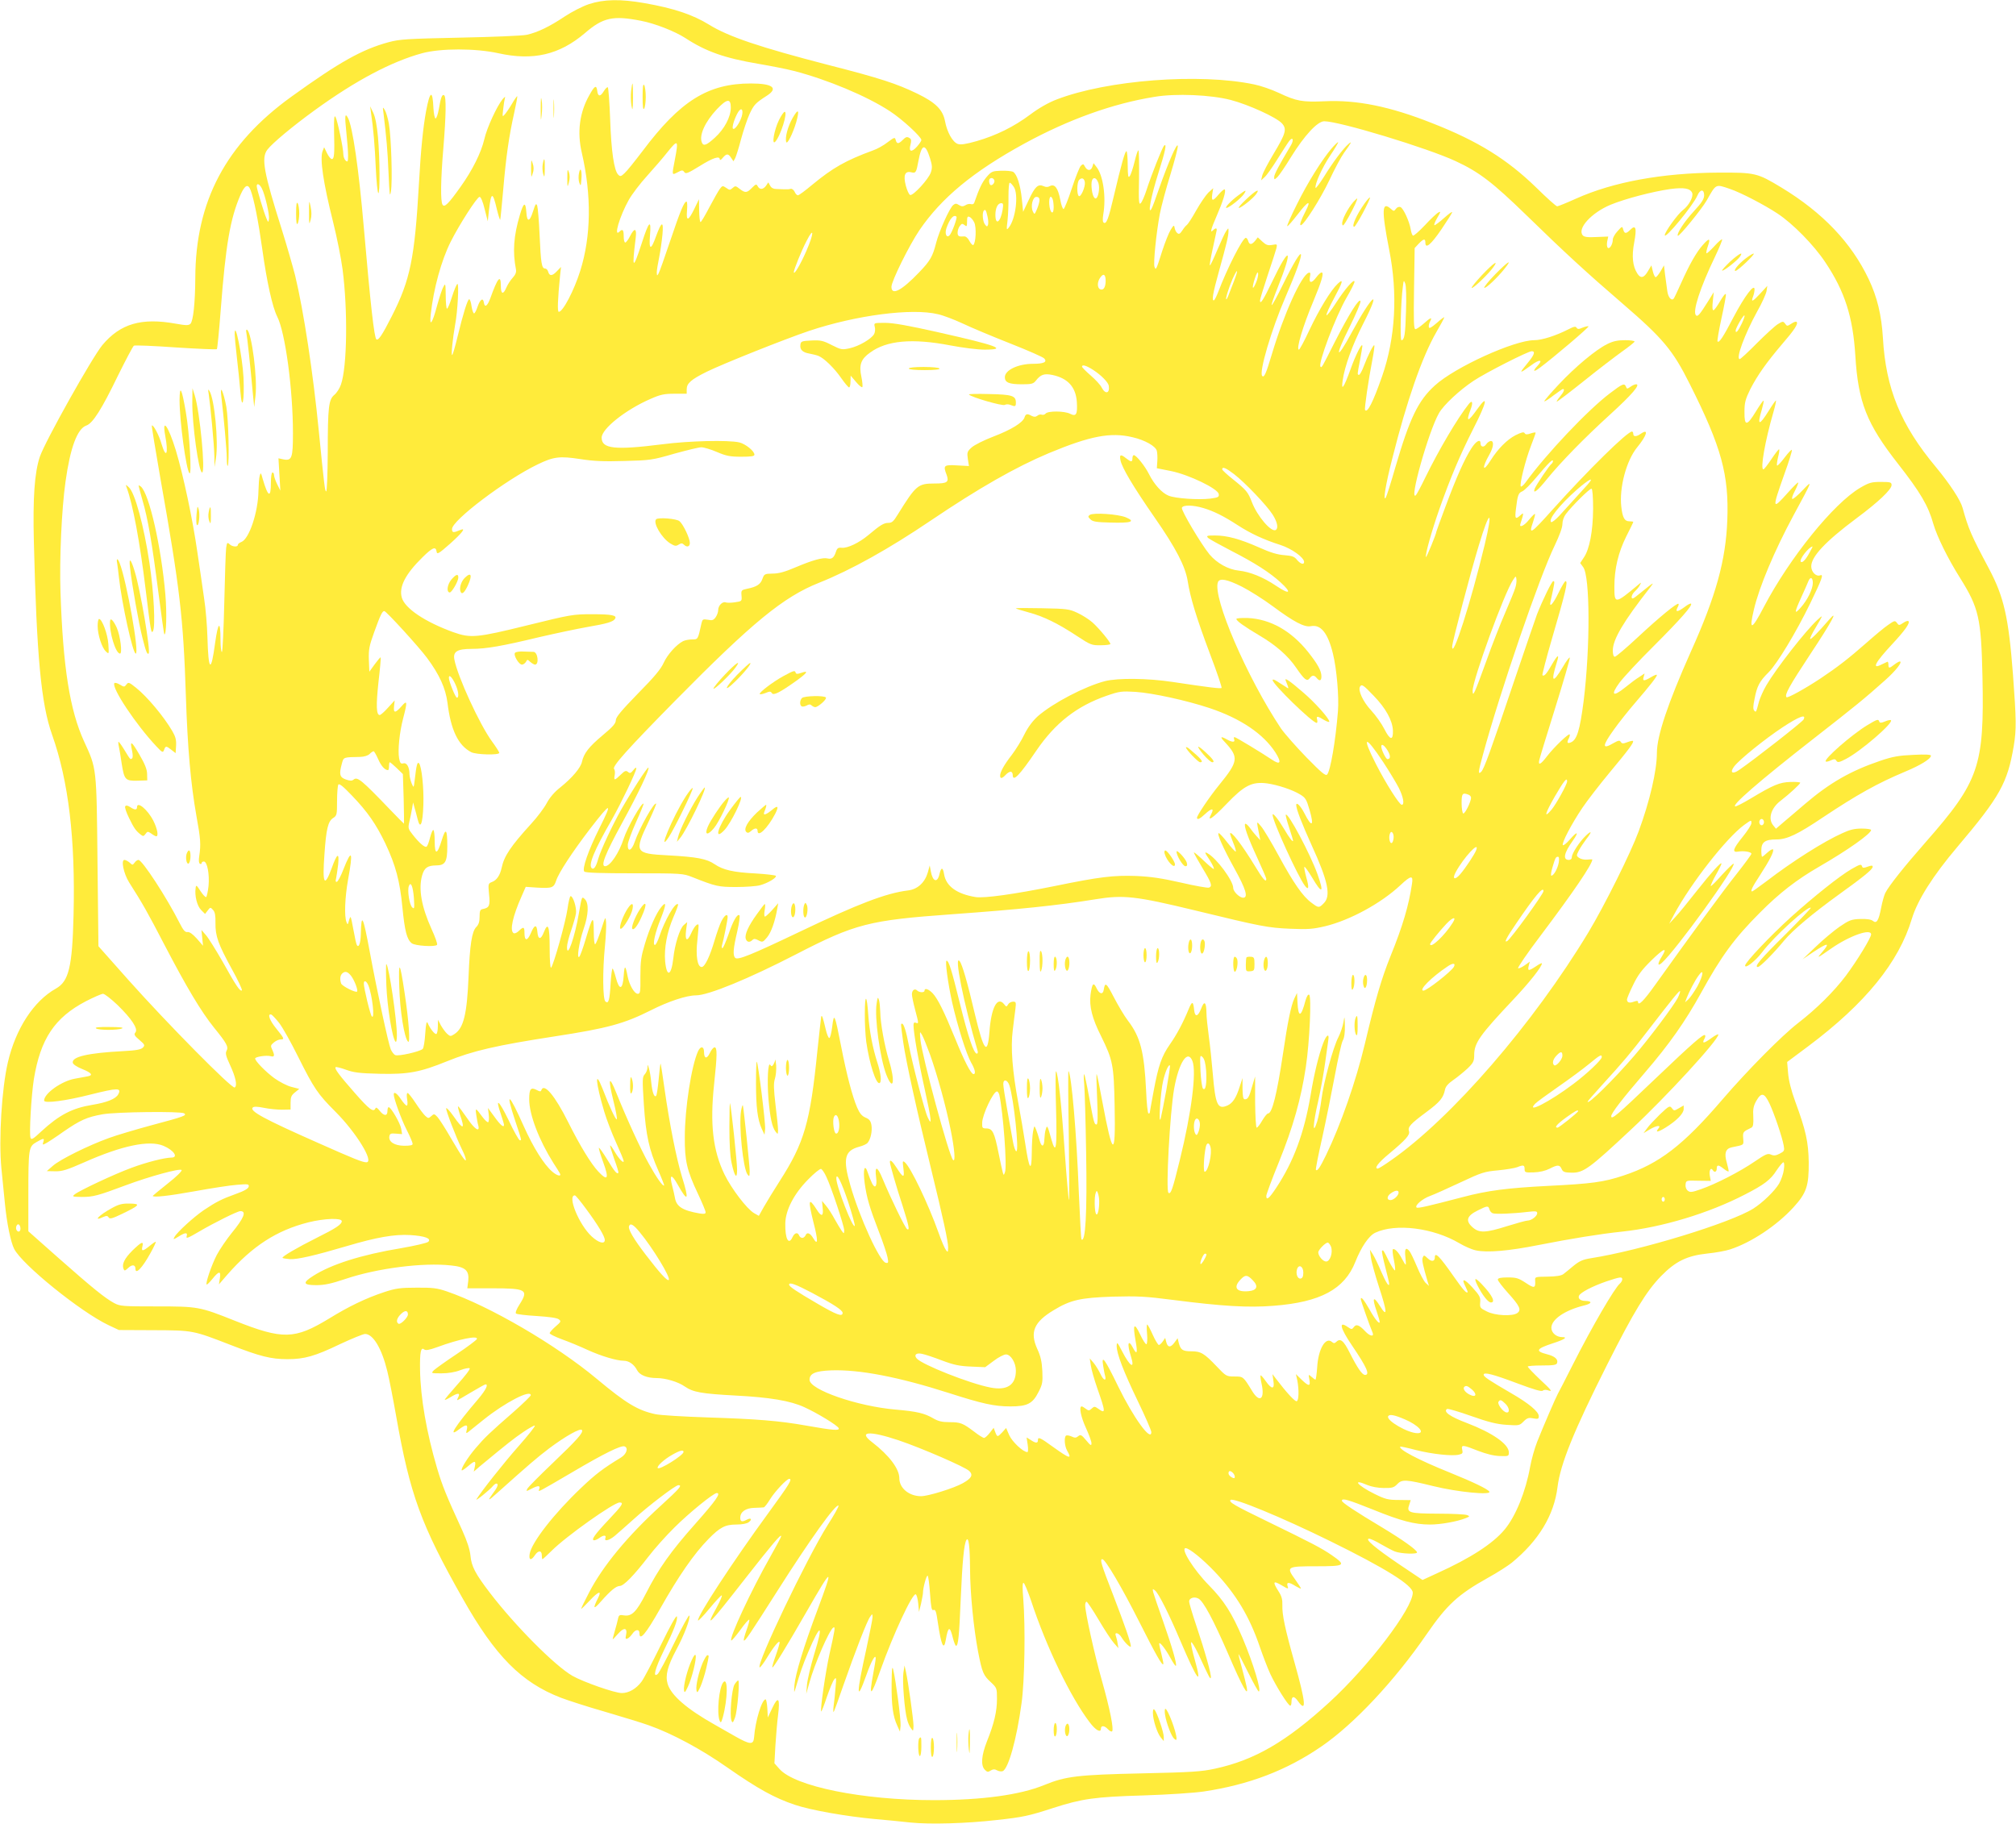 <?xml version="1.0" standalone="no"?>
<!DOCTYPE svg PUBLIC "-//W3C//DTD SVG 20010904//EN"
 "http://www.w3.org/TR/2001/REC-SVG-20010904/DTD/svg10.dtd">
<svg version="1.0" xmlns="http://www.w3.org/2000/svg"
 width="1280pt" height="1158pt" viewBox="0 0 1280 1158"
 preserveAspectRatio="xMidYMid meet">
<g transform="translate(0,1158) scale(0.1,-0.1)"
fill="#ffeb3b" stroke="none">
<path d="M3740 11554 c-42 -14 -110 -49 -155 -79 -94 -63 -172 -101 -241 -116
-27 -6 -218 -14 -424 -18 -335 -7 -383 -10 -453 -29 -169 -46 -312 -126 -617
-346 -416 -300 -609 -664 -610 -1152 -1 -157 -13 -272 -31 -290 -12 -11 -27
-11 -94 1 -217 39 -351 0 -465 -136 -66 -80 -364 -612 -397 -709 -34 -101 -45
-262 -38 -540 18 -730 46 -1030 116 -1226 104 -294 148 -659 136 -1144 -8
-330 -30 -421 -112 -467 -141 -79 -255 -254 -305 -468 -39 -166 -59 -491 -41
-675 7 -69 17 -168 22 -220 12 -125 37 -247 59 -290 51 -100 422 -400 599
-484 l66 -31 220 -1 c252 -1 250 -1 490 -94 185 -72 255 -90 360 -90 108 0
175 19 335 96 75 35 146 64 158 64 51 0 106 -92 141 -236 11 -43 36 -171 56
-284 88 -500 158 -692 423 -1160 206 -365 372 -533 624 -630 42 -16 168 -57
280 -89 112 -33 237 -71 278 -86 147 -52 332 -151 500 -269 192 -134 299 -193
428 -236 102 -34 323 -73 507 -90 66 -6 167 -15 225 -22 124 -13 359 -6 550
16 165 18 202 26 356 76 183 59 264 71 574 80 157 5 322 16 383 25 287 43 526
134 747 286 207 142 464 416 669 714 128 186 199 251 387 356 60 33 128 77
152 96 171 140 269 302 291 481 18 146 103 356 315 777 170 337 248 465 342
562 93 95 165 130 296 144 51 5 116 17 143 26 133 43 296 151 402 267 83 91
98 136 97 286 -2 129 -18 202 -85 384 -27 74 -42 135 -46 182 l-6 71 134 100
c363 272 575 533 658 810 36 118 133 272 289 456 270 319 318 405 358 642 17
104 16 165 -5 450 -28 365 -57 494 -153 675 -114 214 -130 252 -167 385 -13
49 -80 151 -170 260 -223 267 -318 498 -336 820 -9 145 -36 258 -90 372 -110
232 -292 423 -554 582 -154 93 -166 96 -401 95 -355 -2 -667 -59 -903 -165
-60 -27 -114 -49 -120 -49 -7 0 -66 53 -132 118 -186 181 -371 296 -662 410
-267 106 -479 149 -683 139 -141 -6 -178 0 -290 53 -47 22 -117 46 -157 54
-347 73 -935 28 -1255 -96 -48 -18 -112 -54 -165 -94 -107 -80 -218 -134 -342
-170 -70 -20 -101 -24 -120 -18 -33 12 -68 75 -81 145 -14 73 -60 118 -175
174 -132 64 -236 98 -560 181 -441 114 -640 181 -764 258 -102 63 -225 104
-408 136 -153 27 -258 25 -353 -6z m330 -106 c88 -17 214 -66 282 -110 130
-85 249 -127 462 -163 82 -14 183 -34 225 -45 211 -54 465 -160 611 -256 76
-49 200 -163 200 -183 0 -6 -13 -25 -28 -42 -35 -39 -54 -33 -41 13 6 23 5 34
-4 40 -18 12 -25 10 -47 -12 -25 -25 -36 -25 -43 1 -5 19 -8 18 -51 -14 -24
-19 -66 -43 -93 -52 -174 -64 -255 -110 -387 -219 -43 -36 -83 -66 -90 -66 -6
0 -16 10 -21 23 -6 12 -17 20 -25 18 -8 -3 -26 -4 -40 -3 -14 1 -37 1 -52 2
-17 0 -31 7 -38 21 l-12 21 -14 -21 c-18 -25 -40 -27 -53 -4 -8 16 -12 15 -37
-10 -32 -33 -43 -33 -78 -6 -25 20 -28 20 -45 5 -16 -14 -19 -14 -40 1 -22 15
-25 15 -41 -7 -9 -12 -39 -65 -66 -116 -27 -52 -52 -94 -56 -94 -5 0 -8 33 -9
73 l-1 72 -29 -60 c-39 -80 -53 -83 -47 -11 3 31 1 56 -3 56 -15 0 -39 -57
-104 -250 -35 -104 -68 -198 -74 -207 -9 -16 -10 -15 -11 7 0 14 7 57 15 95 8
39 17 104 21 145 8 90 -5 87 -41 -11 -32 -91 -46 -88 -38 7 9 106 -7 91 -52
-49 -57 -175 -64 -170 -39 31 8 64 -7 69 -36 12 -11 -22 -25 -40 -30 -40 -6 0
-10 18 -10 40 0 41 -7 49 -27 29 -39 -39 1 98 60 203 20 35 72 104 117 153 45
50 102 116 127 148 68 85 72 80 48 -46 -20 -103 -20 -100 17 -81 28 15 33 15
43 1 9 -13 23 -7 98 39 85 53 127 66 127 42 1 -7 9 -3 19 10 24 28 35 28 53 0
l15 -22 11 20 c6 12 23 66 37 120 15 55 39 127 54 160 28 60 38 70 111 117 74
48 35 77 -102 77 -273 0 -449 -110 -689 -430 -48 -63 -98 -126 -113 -139 -23
-22 -28 -23 -41 -10 -26 26 -44 147 -51 351 -4 109 -11 201 -15 204 -4 2 -16
-9 -26 -26 -21 -35 -37 -34 -41 3 -5 40 -17 33 -50 -27 -62 -109 -79 -234 -48
-366 63 -272 59 -531 -10 -750 -39 -124 -110 -260 -136 -260 -10 0 -7 79 8
230 l6 55 -27 -28 c-29 -31 -47 -31 -55 -1 -3 10 -11 19 -19 19 -22 0 -27 34
-35 213 -4 90 -11 173 -15 185 -7 19 -11 14 -27 -36 -21 -67 -38 -69 -42 -6
-5 70 -17 66 -41 -15 -40 -134 -47 -234 -25 -347 3 -18 -3 -33 -21 -53 -14
-15 -32 -43 -40 -62 -20 -47 -35 -43 -35 11 0 76 -20 52 -67 -79 -19 -51 -36
-62 -41 -26 -5 32 -24 19 -40 -28 -7 -23 -18 -42 -22 -42 -5 0 -12 20 -16 45
-3 25 -10 45 -15 45 -10 0 -39 -93 -74 -238 -15 -62 -30 -114 -34 -116 -8 -5
3 104 19 194 16 84 25 264 14 257 -6 -3 -21 -40 -34 -81 -13 -42 -27 -76 -32
-76 -4 0 -8 37 -8 83 -1 78 -2 81 -15 55 -9 -15 -26 -69 -40 -119 -30 -114
-50 -141 -40 -54 18 163 67 341 126 459 54 108 168 286 184 286 8 0 21 -31 32
-77 l20 -78 7 65 c14 125 24 126 51 10 10 -41 20 -70 21 -65 2 6 10 91 19 190
18 212 37 342 69 485 13 58 22 107 20 109 -1 2 -16 -18 -31 -44 -15 -26 -36
-57 -46 -69 -18 -21 -18 -20 -12 32 3 29 8 60 11 70 4 11 -1 8 -15 -8 -36 -44
-100 -182 -116 -254 -20 -85 -75 -196 -150 -301 -78 -110 -103 -134 -115 -115
-14 21 -12 158 5 360 17 206 19 326 5 335 -13 8 -21 -12 -34 -89 -6 -33 -15
-59 -21 -58 -5 1 -11 30 -13 64 -5 121 -22 114 -47 -19 -19 -105 -33 -242 -45
-458 -27 -475 -55 -612 -172 -842 -61 -120 -85 -156 -98 -148 -14 9 -38 225
-80 710 -32 372 -71 641 -101 697 -19 35 -21 12 -10 -92 6 -55 11 -121 11
-147 0 -39 -2 -44 -15 -33 -8 7 -15 25 -15 40 0 39 -38 218 -50 238 -8 12 -10
-11 -9 -88 4 -149 1 -180 -14 -180 -7 0 -21 17 -31 38 l-18 37 -10 -25 c-18
-48 4 -199 67 -450 24 -96 51 -231 60 -300 34 -262 29 -618 -10 -731 -8 -24
-27 -54 -42 -66 -36 -30 -42 -75 -42 -365 -1 -137 -5 -248 -10 -248 -8 0 -12
34 -47 385 -36 367 -96 761 -150 985 -15 58 -52 188 -84 290 -116 367 -132
456 -93 509 31 41 159 148 301 251 262 190 488 309 682 362 118 32 339 32 484
0 221 -49 388 -10 550 128 115 99 178 113 356 78z m3745 -503 c114 -30 289
-110 324 -148 33 -36 25 -64 -53 -194 -36 -60 -68 -121 -72 -138 l-7 -30 22
20 c13 11 49 62 82 115 33 52 66 104 74 114 23 31 32 8 11 -27 -75 -126 -106
-184 -106 -201 0 -18 1 -18 20 -1 10 9 50 67 87 128 85 137 168 227 211 227
96 0 656 -170 834 -253 149 -69 235 -135 448 -342 244 -238 388 -370 610 -561
260 -224 321 -297 429 -513 201 -400 249 -575 238 -865 -10 -255 -72 -480
-232 -835 -144 -323 -215 -533 -215 -641 0 -112 -45 -307 -116 -499 -50 -136
-216 -470 -319 -641 -349 -579 -870 -1181 -1254 -1448 -41 -29 -78 -52 -83
-52 -25 0 1 36 70 93 109 91 135 121 128 144 -9 27 8 46 109 121 89 66 109 91
120 145 4 19 21 38 53 60 26 18 66 51 90 73 37 36 42 47 42 85 0 77 36 127
247 351 104 110 183 210 183 231 0 4 -17 -4 -37 -18 -48 -32 -55 -31 -47 2 l7
27 -32 -23 c-17 -12 -36 -21 -42 -19 -6 2 58 96 143 208 210 279 328 453 328
483 0 1 -15 1 -32 -1 -18 -2 -41 3 -52 11 -18 13 -18 15 -1 48 10 19 31 50 46
70 38 48 37 60 -2 23 -40 -38 -89 -113 -89 -136 0 -11 -7 -18 -19 -18 -40 0
-31 44 25 122 42 59 29 63 -20 6 -20 -23 -39 -38 -43 -34 -10 10 55 135 124
237 31 46 109 147 173 224 120 144 156 192 148 200 -2 3 -19 -1 -37 -8 -26
-10 -33 -9 -40 2 -8 12 -15 10 -46 -7 -74 -44 -74 -20 1 84 31 44 93 122 138
174 92 107 136 163 136 174 0 5 -16 -1 -36 -13 -45 -27 -57 -27 -48 1 l6 22
-33 -22 c-19 -11 -60 -42 -92 -68 -77 -62 -93 -48 -34 32 24 32 120 136 214
229 175 175 250 261 240 272 -4 3 -22 -6 -41 -21 -43 -32 -61 -35 -46 -5 7 11
10 23 7 25 -8 8 -121 -84 -257 -211 -74 -69 -140 -125 -147 -125 -8 0 -13 14
-13 39 0 71 67 184 237 401 30 38 23 34 -58 -32 -25 -21 -48 -38 -52 -38 -15
0 -6 28 14 46 11 10 26 28 31 39 10 19 10 19 -8 4 -151 -126 -154 -126 -154
-14 0 114 25 217 75 318 25 49 45 90 45 93 0 2 -11 4 -25 4 -30 0 -43 22 -51
92 -14 121 32 294 101 378 62 76 75 122 23 86 -28 -20 -48 -20 -48 -1 0 8 -4
15 -8 15 -30 0 -276 -242 -501 -492 -144 -161 -158 -170 -126 -78 8 24 13 45
11 47 -2 2 -19 -14 -37 -36 -32 -41 -67 -56 -55 -25 3 9 9 28 13 42 6 26 5 27
-14 10 -31 -28 -36 -22 -28 40 10 87 16 103 40 112 13 5 54 46 92 92 76 90
103 117 103 100 0 -6 -4 -13 -9 -17 -12 -7 -98 -135 -107 -158 -14 -39 20 -12
78 61 87 107 237 261 403 412 135 123 193 190 163 190 -8 0 -24 -7 -36 -16
-20 -14 -23 -14 -28 0 -10 25 -22 20 -102 -41 -137 -103 -406 -386 -538 -569
-12 -16 -25 -26 -28 -23 -10 10 29 167 64 257 16 42 30 80 30 84 0 4 -14 2
-31 -4 -24 -8 -33 -8 -39 2 -5 9 -20 5 -57 -13 -54 -28 -112 -86 -158 -159
-51 -82 -59 -52 -9 35 27 47 31 87 10 87 -8 0 -22 -9 -30 -21 -15 -22 -36 -18
-36 7 0 29 -29 13 -58 -33 -43 -67 -95 -183 -163 -366 -32 -86 -59 -159 -59
-162 0 -14 -63 -166 -66 -162 -8 8 35 163 85 305 71 201 130 341 216 511 86
168 97 225 25 124 -59 -84 -74 -86 -44 -6 19 48 12 67 -11 37 -71 -89 -190
-291 -276 -467 -27 -56 -54 -106 -59 -111 -47 -47 80 405 146 520 29 52 131
147 220 206 78 52 346 188 369 188 25 0 17 -23 -25 -74 -58 -70 -56 -72 21
-16 54 41 80 38 40 -4 -33 -35 -24 -41 17 -10 86 64 313 257 308 262 -3 2 -19
-1 -37 -8 -25 -11 -32 -11 -39 -1 -5 10 -17 8 -50 -9 -82 -42 -170 -70 -219
-70 -126 0 -503 -171 -630 -287 -107 -96 -161 -210 -251 -518 -28 -98 -56
-186 -61 -194 -20 -31 -1 85 41 248 93 370 189 644 279 801 28 48 51 91 51 95
0 4 -21 -12 -47 -35 -36 -31 -49 -38 -51 -27 -2 9 2 25 8 36 16 30 3 26 -41
-14 -22 -19 -45 -35 -52 -35 -11 0 -12 50 -9 258 l4 257 26 28 c31 32 42 34
42 6 0 -42 35 -13 102 85 37 55 68 103 68 109 0 5 -23 -12 -51 -37 -28 -25
-56 -46 -61 -46 -5 0 2 21 17 46 23 39 24 44 8 35 -11 -5 -50 -42 -86 -81 -37
-39 -71 -69 -76 -66 -5 3 -11 21 -14 39 -8 51 -47 135 -65 142 -10 4 -22 -1
-29 -11 -12 -16 -14 -16 -31 -1 -59 53 -61 -6 -12 -258 56 -280 40 -561 -45
-805 -57 -163 -94 -236 -108 -213 -5 9 21 187 47 322 9 46 14 86 12 89 -6 5
-41 -64 -67 -133 -11 -30 -25 -55 -30 -55 -12 0 -12 1 6 93 8 43 15 84 15 90
-1 27 -44 -59 -76 -150 -42 -116 -60 -141 -49 -68 12 88 63 228 130 359 121
236 60 190 -72 -54 -101 -188 -112 -160 -13 36 39 79 70 152 68 161 -6 26 -72
-80 -165 -262 -83 -165 -81 -161 -89 -153 -17 18 95 316 166 439 28 48 50 92
50 100 0 24 -61 -46 -118 -135 -31 -49 -58 -83 -60 -77 -2 6 19 54 47 105 57
106 64 131 25 95 -44 -41 -118 -163 -180 -294 -32 -69 -62 -125 -67 -125 -19
0 25 149 92 308 53 127 69 182 52 182 -6 0 -20 -13 -33 -30 -29 -40 -49 -40
-41 1 5 24 3 31 -8 27 -46 -15 -158 -263 -234 -518 -37 -124 -49 -150 -61
-137 -22 22 59 296 147 499 141 325 129 375 -18 76 -35 -72 -66 -128 -69 -125
-3 2 14 51 37 108 103 258 80 280 -37 34 -52 -108 -74 -143 -74 -113 0 8 22
79 48 158 27 80 52 158 56 173 6 27 6 28 -26 22 -28 -5 -39 -1 -63 21 l-29 27
-17 -22 c-22 -26 -36 -27 -44 -1 -3 11 -10 20 -15 20 -20 0 -119 -195 -175
-343 -10 -26 -22 -50 -26 -53 -18 -10 -8 46 30 182 49 176 61 227 61 256 0 22
0 22 -14 2 -8 -10 -33 -65 -57 -121 -24 -57 -45 -101 -47 -98 -3 2 5 48 17
102 12 54 23 106 25 116 5 20 -5 22 -22 5 -21 -21 -14 6 22 89 41 94 62 161
52 170 -3 4 -20 -10 -37 -30 -39 -47 -49 -47 -42 1 l6 37 -31 -28 c-16 -16
-51 -67 -77 -113 -26 -47 -53 -88 -59 -92 -6 -4 -20 -20 -29 -35 -15 -22 -21
-26 -32 -17 -8 6 -15 21 -17 33 -3 20 -6 19 -25 -12 -12 -19 -36 -80 -54 -135
-38 -120 -40 -125 -49 -100 -8 22 11 213 34 336 9 47 39 159 67 249 27 89 49
172 47 183 -4 25 -62 -110 -119 -272 -21 -62 -43 -121 -49 -130 -25 -38 0 88
44 227 45 141 56 195 37 176 -12 -12 -81 -187 -111 -280 -12 -38 -29 -77 -37
-85 -12 -13 -14 7 -11 157 1 95 0 175 -4 178 -3 4 -14 -28 -24 -70 -10 -42
-24 -84 -31 -93 -10 -14 -12 -2 -13 71 0 48 -4 87 -8 87 -9 0 -32 -80 -82
-293 -32 -137 -45 -171 -62 -161 -7 4 -8 23 -3 53 19 111 -1 249 -44 302 l-18
23 -7 -22 c-9 -28 -32 -28 -47 -1 -10 19 -12 20 -27 6 -8 -9 -34 -73 -57 -144
-23 -70 -47 -129 -52 -130 -5 -2 -15 24 -21 58 -14 74 -35 103 -65 88 -13 -8
-27 -8 -41 -1 -35 16 -55 -3 -94 -87 l-36 -76 -8 80 c-9 91 -32 161 -56 174
-10 5 -44 8 -76 7 -55 -2 -61 -4 -92 -40 -28 -33 -46 -70 -79 -165 -3 -7 -12
-10 -20 -7 -9 3 -25 0 -35 -7 -16 -9 -24 -9 -41 1 -17 11 -23 11 -37 0 -23
-19 -89 -165 -108 -239 -22 -87 -37 -114 -108 -188 -112 -117 -176 -150 -176
-92 0 36 113 264 178 360 140 205 340 371 667 550 279 152 558 253 825 296
135 23 360 13 485 -20z m-3175 -48 c0 -60 -41 -137 -102 -192 -53 -48 -72 -55
-82 -29 -18 46 21 131 96 211 64 67 88 70 88 10z m69 -58 c-14 -43 -45 -86
-55 -76 -9 8 11 70 33 106 21 33 35 14 22 -30z m1196 -264 c14 -45 15 -61 5
-90 -14 -42 -112 -149 -131 -143 -8 2 -20 30 -28 60 -17 66 -5 94 35 84 28 -7
32 -2 45 71 21 111 43 116 74 18z m408 -139 c6 -16 -16 -40 -26 -29 -4 3 -7
15 -7 25 0 21 25 24 33 4z m575 -13 c4 -28 -25 -96 -38 -88 -14 9 -13 88 2
103 17 17 32 10 36 -15z m86 -5 c11 -32 -1 -98 -18 -98 -14 0 -26 42 -26 90 0
47 28 53 44 8z m-537 -25 c31 -47 12 -203 -32 -258 -15 -19 -15 -15 -8 45 4
36 7 104 6 153 0 48 3 87 8 87 5 0 16 -12 26 -27z m-4774 -10 c20 -40 49 -167
45 -194 -4 -23 -5 -23 -17 6 -16 37 -61 186 -61 203 0 22 19 13 33 -15z m-72
-10 c22 -58 49 -195 74 -373 29 -210 65 -371 95 -430 51 -100 100 -461 100
-741 0 -157 -7 -176 -60 -166 l-32 7 6 -103 6 -102 -20 40 c-11 22 -20 48 -20
58 0 9 -4 17 -10 17 -6 0 -10 -28 -10 -64 0 -102 -18 -93 -52 23 -11 41 -13
43 -19 20 -4 -13 -7 -56 -8 -96 -2 -135 -59 -305 -108 -324 -13 -5 -23 -13
-23 -19 0 -15 -37 -12 -53 5 -14 13 -16 10 -21 -23 -3 -20 -8 -178 -12 -349
-4 -172 -11 -313 -15 -313 -5 0 -9 35 -9 78 0 125 -15 116 -34 -19 -26 -196
-43 -184 -49 36 -2 72 -11 182 -21 245 -9 63 -28 196 -43 295 -29 204 -89 488
-137 647 -47 153 -89 211 -67 92 22 -117 6 -152 -24 -51 -15 53 -52 123 -61
115 -2 -3 23 -155 55 -339 123 -694 145 -882 161 -1374 11 -337 31 -562 67
-765 27 -147 29 -182 18 -256 -4 -26 -3 -44 4 -48 6 -4 11 -2 11 3 0 6 6 11
14 11 22 0 37 -82 30 -156 -4 -35 -11 -67 -15 -70 -5 -2 -21 15 -36 38 -26 40
-28 41 -31 19 -7 -48 9 -113 35 -139 l25 -25 17 22 c16 21 17 22 34 3 12 -13
16 -35 15 -83 -1 -83 17 -133 104 -292 39 -70 67 -131 64 -135 -11 -10 -37 28
-122 181 -43 75 -91 152 -107 170 l-28 32 5 -50 5 -50 -39 45 c-27 30 -47 44
-60 42 -15 -2 -26 11 -50 58 -82 162 -237 400 -261 400 -7 0 -18 -8 -24 -17
-13 -17 -14 -17 -32 0 -11 9 -25 17 -33 17 -23 0 -5 -87 30 -143 86 -135 117
-190 223 -394 144 -276 234 -426 316 -528 82 -101 93 -122 79 -148 -8 -15 -3
-34 22 -88 37 -80 48 -133 30 -144 -17 -10 -427 405 -675 683 l-190 214 -6
536 c-6 604 -5 590 -85 764 -91 199 -134 471 -150 948 -7 211 7 525 32 702 30
216 75 336 132 356 41 14 97 102 202 319 49 99 94 184 100 188 6 4 126 -1 266
-11 140 -9 257 -14 261 -11 3 4 14 113 24 244 32 421 61 586 126 736 28 63 48
72 64 30z m9394 7 c68 -23 218 -101 301 -156 97 -64 230 -199 303 -309 124
-185 176 -348 191 -595 18 -294 72 -431 271 -685 141 -180 192 -266 224 -381
24 -82 92 -220 170 -344 119 -190 134 -255 142 -625 12 -571 -20 -665 -363
-1055 -136 -155 -230 -273 -254 -320 -7 -14 -19 -56 -26 -93 -16 -83 -29 -104
-53 -84 -11 9 -37 13 -79 12 -57 -2 -70 -7 -132 -49 -37 -26 -106 -83 -151
-127 l-84 -80 68 46 c94 62 110 62 55 -2 -36 -41 -32 -39 58 24 116 81 254
130 254 90 0 -21 -89 -167 -160 -262 -76 -101 -186 -210 -305 -302 -102 -79
-318 -297 -478 -483 -250 -292 -402 -409 -629 -484 -126 -42 -201 -52 -483
-66 -253 -13 -380 -29 -538 -71 -222 -58 -286 -73 -293 -66 -13 13 38 56 85
73 25 9 112 48 193 86 136 64 153 69 240 77 51 5 106 14 121 20 40 16 47 14
47 -12 0 -21 4 -23 58 -21 37 1 74 10 100 23 52 27 65 26 77 -1 8 -19 18 -23
63 -24 76 -1 112 25 380 276 220 205 552 566 552 601 0 5 -19 -4 -42 -21 -48
-35 -63 -38 -48 -9 7 11 9 23 6 26 -10 10 -77 -48 -319 -279 -242 -231 -277
-261 -277 -235 0 19 72 112 214 277 155 180 256 324 356 505 128 233 212 348
375 511 123 124 233 209 375 291 182 105 330 210 330 233 0 5 -27 9 -60 9 -45
0 -75 -7 -122 -29 -119 -53 -319 -180 -483 -306 -47 -35 -87 -64 -90 -64 -13
0 -1 26 49 102 63 97 92 155 83 165 -4 3 -20 -6 -35 -20 -16 -15 -31 -27 -34
-27 -3 0 -5 18 -5 40 0 53 23 70 97 70 66 0 135 33 294 140 218 145 345 216
521 290 99 41 165 82 165 102 0 7 -36 9 -112 5 -92 -4 -131 -11 -208 -37 -189
-64 -322 -140 -479 -274 -46 -39 -106 -91 -134 -114 l-51 -44 -18 22 c-34 42
-13 110 48 156 56 43 124 106 124 114 0 4 -28 6 -62 5 -69 -2 -109 -19 -254
-106 -45 -27 -88 -49 -95 -49 -34 0 150 160 496 430 264 206 322 253 453 370
68 60 115 120 94 120 -5 0 -21 -9 -35 -20 -32 -25 -37 -25 -37 1 0 11 -3 19
-7 17 -5 -2 -20 -10 -36 -17 -66 -34 -42 12 67 129 81 87 115 135 103 146 -4
4 -19 -1 -33 -11 -26 -17 -28 -17 -40 0 -12 16 -16 15 -56 -13 -24 -16 -86
-68 -138 -114 -110 -97 -185 -155 -290 -225 -98 -65 -210 -127 -217 -120 -14
15 17 70 152 275 134 202 182 291 118 217 -70 -81 -115 -127 -120 -122 -3 3
12 34 33 69 51 86 51 87 14 53 -75 -69 -261 -307 -325 -416 -19 -32 -39 -78
-46 -101 -20 -75 -19 -72 -31 -60 -8 8 -8 28 2 74 15 81 32 113 89 169 55 55
175 254 265 439 75 155 86 186 63 177 -26 -10 -57 21 -57 57 0 62 90 158 287
305 140 104 223 183 223 211 0 18 -7 20 -68 20 -60 0 -74 -4 -131 -37 -170
-100 -448 -445 -611 -755 -79 -152 -97 -156 -64 -18 33 142 130 373 252 599
123 227 123 227 57 158 -30 -32 -60 -57 -65 -55 -6 2 2 25 16 51 14 27 23 51
21 53 -2 3 -32 -27 -67 -66 -99 -111 -100 -104 -21 119 29 79 50 148 48 154
-1 5 -22 -16 -46 -48 -23 -31 -45 -54 -48 -51 -3 3 0 26 6 52 7 25 10 49 7 51
-2 3 -24 -25 -48 -61 -24 -36 -47 -66 -52 -66 -21 0 11 182 64 364 11 38 18
71 16 73 -2 2 -23 -28 -47 -67 -60 -96 -74 -94 -43 9 8 29 14 55 11 57 -2 2
-24 -28 -48 -68 -58 -95 -74 -96 -73 -3 0 60 6 80 37 144 46 89 101 167 202
286 78 90 104 130 92 141 -4 4 -19 -1 -33 -11 -26 -17 -28 -17 -40 0 -12 16
-15 16 -46 -3 -18 -11 -78 -66 -133 -121 -55 -56 -104 -101 -109 -101 -27 0
31 157 110 301 30 52 56 111 60 130 l5 34 -43 -47 c-50 -54 -62 -60 -48 -22 6
14 10 35 10 47 -1 39 -62 -42 -132 -174 -68 -131 -93 -168 -103 -157 -3 3 8
69 25 147 17 78 30 146 28 153 -3 7 -19 -14 -37 -45 -18 -31 -37 -57 -42 -57
-7 0 -8 22 -4 58 l6 57 -34 -55 c-56 -89 -68 -103 -79 -92 -23 23 26 175 121
372 27 57 48 107 45 110 -3 3 -26 -17 -50 -44 -25 -27 -47 -47 -49 -44 -3 3 1
24 9 46 18 51 8 53 -33 6 -40 -45 -84 -122 -138 -243 -23 -51 -44 -96 -47 -98
-15 -15 -35 11 -40 49 -3 24 -9 70 -14 103 l-7 60 -22 -38 c-12 -20 -26 -37
-31 -37 -5 0 -13 17 -18 38 l-9 37 -22 -37 c-25 -43 -46 -48 -67 -15 -30 46
-37 110 -20 198 17 91 10 115 -25 80 -27 -27 -37 -26 -45 2 -6 22 -7 21 -36
-11 -17 -18 -30 -42 -30 -53 0 -29 -19 -61 -31 -53 -6 4 -8 20 -5 39 l7 33
-75 -3 c-55 -3 -78 0 -87 11 -36 43 55 143 177 194 92 38 267 84 381 100 86
11 125 4 137 -25 9 -25 -21 -80 -59 -109 -33 -25 -115 -139 -115 -159 0 -30
181 190 207 251 17 41 43 43 43 2 0 -23 -15 -47 -65 -101 -62 -67 -112 -145
-102 -156 8 -7 152 170 183 224 61 108 55 105 149 73z m-4385 -70 c0 -11 -7
-37 -16 -58 -15 -35 -16 -36 -26 -15 -16 33 -1 93 22 93 13 0 20 -7 20 -20z
m84 4 c3 -9 6 -31 6 -51 0 -53 -24 -36 -28 20 -3 46 10 63 22 31z m-318 -65
c-13 -80 -46 -104 -46 -33 0 43 15 74 37 74 13 0 14 -7 9 -41z m-96 -44 c5
-21 6 -44 3 -53 -5 -13 -8 -12 -20 4 -14 19 -18 76 -6 87 9 10 14 3 23 -38z
m-197 -1 c6 -7 -29 -103 -44 -118 -19 -20 -32 10 -20 45 21 61 47 90 64 73z
m112 -35 c16 -30 11 -134 -6 -145 -4 -2 -15 9 -24 26 -9 18 -23 30 -33 29 -34
-3 -42 1 -42 24 0 13 6 32 14 42 12 16 16 17 30 6 14 -12 16 -9 16 22 0 29 3
35 15 30 9 -3 22 -18 30 -34z m-1066 -184 c-37 -85 -78 -154 -79 -133 0 15 48
135 81 198 49 97 48 49 -2 -65z m2717 -187 c-41 -107 -45 -118 -50 -118 -7 0
15 71 39 127 33 73 40 67 11 -9z m139 -12 c-23 -55 -28 -38 -8 25 11 34 19 47
21 34 2 -11 -4 -38 -13 -59z m-955 11 c0 -41 -14 -62 -34 -54 -20 8 -21 46 0
75 20 29 34 20 34 -21z m1907 -192 c-4 -148 -10 -185 -29 -185 -10 0 -4 246 9
340 5 42 6 43 15 20 6 -14 8 -90 5 -175z m-2972 -20 c33 -7 103 -34 155 -58
52 -25 188 -82 302 -127 114 -45 213 -88 219 -97 19 -22 -5 -33 -72 -33 -95 0
-179 -40 -179 -85 0 -34 27 -45 109 -45 61 0 72 3 88 23 30 39 53 47 106 36
97 -21 147 -76 154 -170 5 -81 -4 -96 -43 -76 -36 18 -140 19 -155 1 -6 -7
-17 -10 -25 -7 -8 3 -21 0 -28 -7 -11 -8 -20 -8 -35 -1 -28 16 -39 14 -46 -9
-10 -33 -85 -79 -198 -122 -60 -23 -122 -54 -139 -70 -27 -25 -29 -31 -23 -72
l7 -45 -76 4 c-83 5 -89 0 -66 -59 17 -47 5 -56 -74 -56 -108 0 -119 -9 -236
-197 -26 -43 -37 -53 -59 -53 -30 0 -52 -14 -127 -77 -60 -50 -133 -85 -170
-81 -22 2 -29 -2 -37 -27 -12 -36 -26 -47 -52 -41 -30 8 -97 -11 -201 -55 -70
-30 -109 -41 -148 -41 -50 -1 -54 -2 -65 -33 -12 -35 -36 -51 -96 -63 -38 -8
-40 -10 -37 -44 3 -35 2 -36 -41 -42 -24 -4 -50 -4 -59 -1 -20 8 -48 -20 -48
-48 0 -13 -7 -33 -16 -46 -14 -19 -22 -22 -50 -16 -31 5 -34 3 -40 -22 -23
-105 -22 -103 -60 -103 -19 0 -45 -5 -57 -11 -43 -22 -99 -85 -123 -137 -17
-39 -60 -91 -164 -196 -106 -109 -140 -150 -140 -169 0 -20 -19 -42 -84 -96
-87 -73 -119 -114 -131 -168 -8 -38 -62 -102 -138 -163 -36 -28 -67 -64 -86
-100 -16 -30 -60 -89 -98 -130 -133 -146 -172 -206 -188 -280 -10 -47 -31 -79
-61 -90 -25 -10 -25 -12 -19 -78 8 -72 2 -86 -40 -94 -16 -3 -20 -11 -20 -48
0 -33 -6 -51 -21 -66 -28 -28 -41 -113 -49 -314 -10 -239 -31 -328 -90 -366
-24 -16 -27 -15 -46 2 -12 11 -29 35 -40 54 l-18 35 -1 -42 c0 -23 -4 -44 -9
-48 -10 -5 -40 33 -56 70 -6 14 -11 -6 -15 -67 -3 -48 -10 -92 -16 -98 -17
-17 -157 -49 -175 -39 -9 4 -21 21 -28 36 -16 41 -84 355 -133 618 -43 232
-54 253 -57 115 -1 -57 -13 -91 -25 -71 -4 6 -13 47 -21 92 -8 45 -16 84 -19
86 -2 2 -7 -9 -11 -24 -7 -26 -8 -26 -15 -8 -15 36 -10 159 10 270 33 180 24
201 -30 64 -15 -40 -34 -75 -41 -78 -8 -2 -10 4 -5 22 3 15 9 54 13 88 8 81
-7 72 -42 -26 -46 -124 -59 -98 -45 91 11 162 23 209 55 230 24 15 25 22 25
108 0 50 4 97 8 104 6 9 31 -11 88 -71 97 -101 152 -180 211 -303 65 -138 92
-238 108 -406 15 -150 28 -202 59 -227 20 -17 152 -25 161 -10 4 5 -12 50 -35
100 -64 142 -84 254 -60 340 14 49 34 63 88 64 59 0 72 22 72 122 0 109 -10
121 -35 39 -29 -95 -45 -97 -45 -7 0 39 -4 71 -9 71 -5 0 -14 -23 -21 -50 -7
-28 -16 -53 -22 -56 -11 -7 -47 24 -89 78 -27 34 -29 40 -20 80 6 24 13 61 17
83 l7 40 8 -30 c5 -16 14 -50 20 -74 17 -72 33 -35 37 88 4 107 -11 248 -28
265 -10 10 -16 -11 -26 -99 -7 -60 -7 -60 -20 -30 -7 17 -13 42 -14 57 0 47
-17 77 -39 71 -16 -4 -21 1 -27 32 -9 50 2 164 26 255 28 107 26 118 -11 75
-40 -45 -52 -44 -47 2 l4 36 -42 -46 c-23 -26 -47 -47 -53 -47 -22 0 -24 60
-8 209 10 85 16 155 14 157 -2 2 -19 -18 -38 -44 l-34 -47 -3 75 c-2 66 2 88
33 174 40 111 52 136 65 136 12 0 221 -229 271 -297 79 -106 118 -193 130
-284 21 -174 68 -272 151 -315 31 -16 178 -20 178 -4 0 5 -21 38 -46 72 -78
106 -219 413 -239 520 -10 51 18 68 111 68 89 0 190 17 430 75 104 24 241 53
304 64 123 21 164 33 175 52 14 22 -20 29 -145 29 -122 0 -134 -2 -410 -70
-324 -80 -362 -83 -472 -44 -179 65 -308 151 -327 220 -19 68 23 149 132 256
63 62 84 71 89 36 3 -20 12 -15 86 50 78 70 103 103 65 87 -45 -19 -53 -18
-53 6 0 55 340 312 543 410 103 50 141 54 272 34 83 -13 148 -16 279 -12 163
4 178 6 316 46 80 22 157 41 173 41 15 0 60 -13 99 -30 59 -25 83 -30 154 -30
63 0 84 3 84 13 0 23 -56 68 -96 78 -70 16 -321 10 -489 -12 -301 -38 -385
-29 -385 42 0 56 151 177 310 246 63 28 87 33 153 33 l77 0 0 28 c0 38 27 62
128 112 104 51 495 207 649 259 300 100 653 146 818 106z m5104 -59 c-22 -47
-39 -67 -39 -45 0 16 50 102 56 96 3 -3 -5 -26 -17 -51z m-4118 -295 c51 -33
96 -79 99 -101 7 -49 -22 -55 -45 -11 -8 17 -40 51 -70 77 -30 26 -55 51 -55
56 0 15 26 8 71 -21z m249 -427 c79 -18 148 -57 155 -87 3 -12 5 -42 3 -66
l-3 -44 90 -18 c114 -23 298 -112 303 -146 3 -19 -3 -22 -54 -29 -76 -9 -223
1 -265 19 -42 17 -91 71 -124 137 -26 52 -81 120 -96 120 -5 0 -9 -9 -9 -20 0
-25 -8 -25 -40 0 -35 28 -43 25 -36 -12 9 -47 81 -168 217 -364 135 -194 195
-310 210 -404 16 -103 54 -229 140 -458 45 -118 78 -216 75 -220 -6 -6 -85 4
-311 38 -159 24 -347 26 -430 5 -129 -34 -328 -138 -425 -222 -33 -30 -62 -68
-86 -116 -19 -40 -55 -97 -79 -129 -49 -63 -75 -109 -75 -133 0 -21 13 -19 35
5 10 11 24 20 32 20 7 0 13 -9 13 -20 0 -48 42 -5 150 154 120 176 257 283
448 349 81 28 94 29 182 24 112 -8 322 -54 470 -103 197 -66 341 -163 418
-282 41 -65 32 -82 -23 -45 -64 43 -229 143 -237 143 -4 0 -5 -7 -2 -15 8 -19
-13 -19 -46 0 -41 23 -46 17 -13 -17 90 -97 86 -122 -37 -273 -59 -72 -140
-192 -140 -207 0 -16 18 -8 50 22 44 41 62 41 39 -2 -27 -49 10 -25 99 68 112
117 161 142 256 130 66 -9 161 -40 210 -70 35 -21 41 -31 61 -100 30 -103 14
-113 -33 -20 -24 47 -52 75 -52 52 0 -25 36 -118 98 -255 104 -227 124 -322
77 -368 -30 -31 -33 -31 -78 3 -55 40 -114 125 -208 298 -46 85 -97 170 -112
187 -31 36 -30 40 -12 -53 l7 -35 -24 26 c-13 14 -33 39 -44 55 -12 16 -24 26
-28 23 -10 -10 15 -82 75 -212 32 -70 59 -132 59 -137 0 -27 -22 -2 -70 78
-86 141 -160 237 -160 207 0 -2 9 -28 20 -56 12 -28 19 -54 16 -56 -2 -3 -26
23 -52 56 -26 34 -51 61 -56 61 -14 0 27 -93 100 -225 72 -130 89 -185 55
-185 -23 0 -63 39 -63 62 0 46 -106 189 -163 220 -21 11 -20 7 13 -42 9 -14
20 -34 24 -44 6 -17 4 -17 -11 -5 -10 7 -39 33 -65 58 -27 25 -48 42 -48 38 0
-4 25 -49 55 -99 58 -96 64 -115 41 -124 -8 -3 -88 11 -178 32 -123 28 -193
38 -284 42 -145 5 -230 -5 -518 -64 -257 -52 -445 -78 -501 -70 -119 19 -189
69 -201 146 -7 45 -19 45 -29 0 -13 -58 -43 -49 -55 17 l-7 38 -12 -44 c-19
-65 -65 -108 -127 -115 -138 -17 -316 -85 -684 -261 -310 -148 -396 -183 -412
-167 -16 16 -13 58 13 168 12 52 18 98 14 102 -13 13 -41 -35 -70 -122 -17
-47 -33 -86 -38 -86 -5 0 -6 8 -3 18 9 28 36 162 36 178 0 26 -19 14 -39 -24
-11 -21 -30 -76 -44 -123 -30 -102 -62 -169 -82 -169 -27 0 -39 71 -27 172 5
51 9 95 7 97 -9 8 -29 -15 -47 -56 -25 -56 -40 -47 -32 20 l7 52 -22 -19 c-25
-22 -57 -123 -66 -211 -13 -113 -42 -123 -52 -18 -7 82 12 185 52 278 19 43
33 81 30 83 -17 17 -85 -102 -119 -205 -10 -29 -22 -53 -28 -53 -16 0 1 78 38
169 35 89 36 113 2 71 -31 -37 -74 -133 -104 -235 -23 -76 -28 -108 -28 -202
1 -103 -1 -113 -17 -113 -21 0 -53 55 -64 110 -14 74 -20 75 -25 5 -6 -91 -28
-96 -50 -12 -8 31 -17 57 -21 57 -3 0 -9 -42 -12 -92 -6 -109 -13 -134 -33
-117 -17 14 -19 192 -3 353 6 61 9 129 7 151 -3 39 -4 37 -31 -47 -16 -48 -32
-90 -38 -93 -5 -4 -9 29 -9 82 -1 105 -7 98 -51 -49 -17 -57 -35 -107 -41
-113 -18 -17 -1 93 27 175 32 92 35 165 8 191 -19 19 -19 17 -37 -87 -26 -154
-76 -296 -76 -217 0 17 12 64 26 104 14 41 28 90 31 110 5 35 -18 109 -34 109
-5 0 -14 -37 -20 -82 -12 -83 -88 -355 -104 -372 -5 -6 -9 45 -9 121 0 143
-10 172 -37 104 -19 -50 -37 -48 -41 2 -4 50 -19 47 -42 -9 -22 -51 -40 -50
-40 2 0 40 -6 42 -36 13 -12 -12 -27 -18 -33 -14 -26 16 -6 107 52 237 l25 57
74 -5 c93 -5 104 -1 119 44 16 50 102 181 215 329 135 175 146 176 59 3 -69
-138 -111 -258 -95 -274 8 -8 105 -11 318 -11 299 0 309 -1 367 -24 152 -60
166 -63 280 -63 61 0 128 5 150 11 49 13 108 48 101 60 -3 4 -61 11 -128 15
-141 7 -207 22 -261 59 -50 34 -111 46 -296 56 -212 11 -216 19 -121 218 27
58 48 108 46 110 -12 13 -106 -155 -136 -242 -19 -57 -46 -68 -44 -18 1 17 25
82 53 144 28 62 49 114 47 116 -11 11 -104 -153 -126 -222 -29 -90 -86 -175
-118 -175 -30 0 -1 75 107 273 106 194 177 344 168 353 -6 6 -109 -154 -172
-265 -58 -103 -131 -259 -147 -315 -13 -48 -27 -68 -39 -60 -27 17 11 111 128
314 57 101 153 301 153 321 0 8 -8 4 -19 -11 -16 -20 -22 -22 -34 -11 -13 10
-21 7 -46 -18 -39 -38 -45 -39 -38 -2 3 15 1 33 -4 38 -15 15 85 126 386 432
492 499 689 661 916 751 201 80 443 215 709 395 305 206 540 340 750 428 262
109 391 134 530 101z m646 -235 c70 -54 207 -198 244 -256 30 -47 38 -87 20
-98 -28 -17 -118 88 -152 178 -24 62 -33 74 -120 144 -38 30 -68 58 -68 63 0
19 24 9 76 -31z m2243 -67 c-32 -35 -122 -134 -177 -195 -24 -26 -48 -45 -53
-42 -22 14 52 108 163 206 78 68 117 87 67 31z m36 -153 c-1 -142 -23 -257
-59 -309 l-23 -35 19 -26 c44 -59 45 -509 3 -849 -24 -187 -43 -249 -82 -264
-22 -9 -26 -1 -13 24 6 12 9 24 6 27 -7 7 -100 -82 -143 -138 -40 -53 -58 -62
-50 -26 2 12 48 161 101 331 53 170 95 314 93 320 -2 6 -23 -22 -46 -62 -63
-105 -76 -95 -37 31 19 59 7 53 -34 -18 -31 -55 -47 -72 -57 -62 -2 3 24 106
60 229 88 301 104 368 87 368 -5 0 -25 -34 -45 -75 -35 -72 -61 -99 -50 -52
27 122 28 127 17 127 -9 0 -66 -116 -103 -210 -11 -30 -76 -219 -144 -420
-152 -452 -192 -561 -210 -580 -22 -21 -20 -3 11 110 108 398 360 1132 455
1326 30 63 49 114 49 136 0 21 9 47 22 64 39 52 152 164 163 161 6 -2 10 -52
10 -128z m-2474 5 c66 -20 127 -50 218 -109 82 -53 166 -92 270 -125 72 -23
151 -80 151 -108 0 -20 -23 -13 -45 13 -16 21 -31 26 -80 30 -43 3 -88 16
-161 49 -122 54 -203 76 -280 76 -51 0 -56 -2 -44 -15 8 -8 74 -44 145 -81
152 -78 246 -138 317 -203 73 -67 57 -79 -29 -21 -82 55 -165 89 -238 97 -67
7 -138 47 -185 102 -54 66 -182 281 -176 297 7 19 70 18 137 -2z m1785 -235
c-88 -366 -206 -734 -206 -644 0 25 117 471 169 641 70 234 93 235 37 3z
m2062 -50 c-24 -44 -45 -65 -54 -56 -13 13 50 94 74 97 2 0 -7 -18 -20 -41z
m-1867 -221 c-5 -18 -34 -89 -64 -158 -30 -69 -85 -208 -121 -310 -76 -209
-85 -229 -86 -186 0 68 201 622 257 704 17 26 18 26 21 5 2 -12 -1 -37 -7 -55z
m1889 31 c0 -39 -34 -109 -77 -157 -42 -48 -41 -32 3 64 20 44 40 89 45 102
12 32 29 27 29 -9z m-3625 -24 c49 -25 138 -81 197 -125 132 -98 200 -134 240
-126 64 13 109 -43 141 -174 24 -96 39 -274 32 -365 -15 -189 -48 -381 -69
-403 -10 -10 -36 12 -132 110 -66 68 -138 150 -161 183 -216 324 -436 834
-400 929 11 27 58 18 152 -29z m-4994 -619 c20 -43 25 -86 10 -86 -9 0 -51
103 -51 126 0 25 21 4 41 -40z m5831 -74 c77 -79 119 -157 122 -220 2 -66 -18
-63 -54 8 -17 34 -55 88 -85 120 -52 56 -84 127 -70 150 11 18 21 11 87 -58z
m2729 -151 c-9 -16 -306 -249 -409 -320 -43 -30 -61 -16 -31 23 35 45 195 174
307 248 105 69 153 87 133 49z m-2668 -271 c38 -58 82 -131 98 -162 29 -58 38
-108 19 -108 -15 0 -100 134 -164 259 -93 182 -70 188 47 11z m27 75 c20 -33
20 -55 -1 -55 -10 0 -39 60 -39 80 0 21 19 9 40 -25z m-6409 -55 c19 -44 43
-70 63 -70 3 0 6 11 6 25 0 14 2 25 5 25 3 0 23 -17 44 -37 l39 -38 5 -157 c2
-87 3 -158 2 -158 -1 0 -40 39 -86 87 -184 192 -210 213 -234 193 -11 -9 -22
-9 -50 1 -39 14 -43 33 -24 102 11 40 8 39 116 41 26 1 49 8 60 19 9 9 21 17
25 17 4 0 17 -23 29 -50z m7549 -141 c0 -19 -69 -144 -99 -180 -51 -60 -42
-26 21 84 57 98 78 125 78 96z m-626 -85 c9 -3 16 -12 16 -19 0 -26 -40 -106
-50 -100 -5 3 -10 33 -10 66 0 61 6 68 44 53z m1876 -174 c0 -11 -7 -20 -15
-20 -8 0 -15 9 -15 20 0 11 7 20 15 20 8 0 15 -9 15 -20z m-80 -7 c0 -10 -25
-49 -55 -86 -63 -78 -70 -102 -27 -94 33 6 82 -2 82 -14 0 -5 -42 -62 -93
-127 -85 -106 -299 -399 -517 -704 -74 -104 -110 -140 -110 -108 0 6 -9 6 -26
0 -28 -11 -44 -6 -44 14 0 6 17 48 39 92 30 63 56 97 117 157 79 77 104 86 65
23 -28 -44 -28 -65 0 -40 89 79 474 612 456 630 -2 3 -35 -29 -73 -70 -37 -42
-69 -74 -72 -72 -2 3 12 34 32 70 20 35 36 68 36 72 0 16 -61 -52 -157 -173
-54 -69 -115 -144 -137 -167 l-38 -41 32 60 c109 201 332 485 444 567 46 33
46 33 46 11z m-2272 -97 c-2 -15 -7 -28 -13 -29 -12 -2 -19 38 -10 60 9 25 27
1 23 -31z m525 -73 c-10 -27 -67 -113 -101 -153 -35 -41 -54 -33 -29 13 50 92
153 203 130 140z m524 -79 c-7 -39 -32 -84 -47 -84 -5 0 -2 24 7 53 18 61 21
67 35 67 7 0 8 -13 5 -36z m-932 -136 c-20 -136 -59 -269 -136 -458 -58 -145
-95 -270 -163 -557 -57 -239 -153 -514 -247 -708 -39 -80 -55 -103 -64 -93 -3
2 15 94 40 204 24 109 60 287 80 394 20 107 42 207 50 222 10 16 15 51 14 95
-2 64 -2 65 -9 23 -4 -25 -18 -67 -32 -95 -34 -65 -94 -286 -108 -396 -6 -48
-18 -111 -27 -140 -31 -97 -27 -14 6 127 16 71 36 183 45 249 9 66 18 130 20
143 7 44 -13 31 -33 -22 -29 -78 -57 -192 -80 -331 -41 -241 -108 -421 -218
-587 -45 -68 -63 -83 -63 -51 0 9 36 107 81 217 89 220 140 400 170 601 24
159 37 449 21 459 -7 4 -15 -10 -23 -36 -28 -108 -46 -112 -51 -13 l-3 60 -17
-35 c-21 -45 -42 -146 -73 -357 -38 -252 -68 -373 -94 -373 -6 0 -22 -20 -37
-45 -14 -25 -30 -45 -35 -45 -5 0 -9 73 -10 163 l0 162 -18 -60 c-20 -72 -28
-85 -47 -85 -11 0 -14 16 -15 68 l0 67 -18 -55 c-22 -70 -44 -104 -77 -119
-63 -28 -77 2 -94 204 -6 72 -17 177 -25 235 -8 58 -15 125 -15 150 -1 69 -14
79 -34 25 -20 -51 -39 -55 -44 -9 -6 59 -13 60 -36 4 -35 -85 -75 -160 -118
-221 -53 -76 -73 -135 -103 -295 -14 -74 -25 -137 -25 -140 0 -2 -4 -4 -8 -4
-5 0 -12 64 -15 143 -12 247 -36 343 -116 447 -23 30 -63 98 -90 150 -47 91
-55 96 -63 46 -5 -33 -27 -29 -45 8 -20 43 -29 33 -39 -40 -9 -74 10 -150 67
-263 75 -153 81 -182 86 -444 7 -333 -12 -326 -78 28 -17 94 -33 172 -36 175
-3 3 -1 -68 3 -157 5 -114 4 -163 -4 -163 -14 0 -17 10 -47 174 -14 77 -28
142 -31 145 -4 3 -4 -25 0 -64 3 -38 9 -232 12 -430 7 -388 -4 -580 -30 -554
-2 2 -9 132 -16 289 -14 378 -47 760 -66 779 -3 3 -2 -181 2 -409 3 -228 4
-413 1 -410 -3 3 -15 142 -27 310 -21 306 -42 496 -55 508 -4 4 -4 -102 0
-234 7 -256 0 -303 -30 -197 -24 88 -27 92 -35 63 -5 -14 -8 -42 -9 -62 -1
-52 -18 -56 -31 -7 -6 23 -16 53 -22 68 -11 26 -11 26 -19 -14 -4 -22 -8 -83
-8 -134 -1 -130 -17 -108 -41 55 -11 71 -31 189 -45 263 -37 198 -49 351 -35
458 6 48 13 109 17 136 5 43 4 47 -15 47 -12 0 -26 -8 -31 -17 -10 -17 -12
-17 -25 0 -43 55 -83 -20 -94 -177 -12 -152 -36 -120 -92 114 -47 201 -81 318
-97 337 -38 48 26 -270 114 -569 3 -10 1 -18 -5 -18 -19 0 -55 106 -108 321
-52 211 -70 269 -84 269 -11 0 9 -145 35 -263 34 -150 91 -332 121 -384 25
-43 31 -73 15 -73 -16 0 -59 84 -117 227 -71 173 -109 250 -142 286 -26 27
-52 36 -52 17 0 -14 -33 -13 -47 1 -15 15 -33 2 -33 -24 0 -12 9 -56 20 -97
24 -91 24 -91 5 -84 -10 4 -15 0 -15 -15 0 -47 32 -231 70 -401 44 -200 50
-250 20 -184 -19 39 -97 339 -120 459 -16 85 -32 135 -42 135 -10 0 -10 5 7
-119 17 -118 84 -424 175 -796 79 -324 110 -467 110 -507 -1 -30 -2 -31 -14
-15 -8 10 -29 59 -47 110 -66 185 -177 416 -214 447 -15 12 -15 8 -9 -40 8
-62 -1 -61 -43 5 -26 41 -43 56 -43 37 0 -15 41 -158 81 -279 40 -127 47 -159
28 -147 -12 7 -103 194 -155 319 -34 83 -52 86 -41 6 7 -53 -7 -72 -26 -35 -8
16 -20 47 -27 68 -20 62 -32 22 -20 -66 13 -94 31 -155 90 -308 27 -69 51
-142 55 -163 7 -34 5 -39 -11 -35 -38 7 -166 286 -225 492 -49 169 -37 220 57
245 23 6 47 17 53 25 19 23 30 74 24 112 -5 27 -13 38 -38 48 -23 10 -37 27
-53 64 -30 70 -66 206 -102 391 -40 204 -45 215 -56 123 -5 -40 -13 -73 -19
-73 -5 0 -16 26 -23 58 -17 72 -23 91 -28 78 -1 -5 -12 -102 -24 -215 -46
-459 -83 -585 -240 -830 -37 -58 -82 -131 -100 -163 l-32 -57 -30 17 c-46 27
-143 154 -188 246 -74 153 -93 320 -66 573 20 186 20 234 3 234 -7 0 -21 -16
-30 -36 -19 -40 -37 -37 -37 7 0 36 -22 39 -38 4 -42 -92 -84 -363 -84 -545
-1 -150 13 -211 83 -359 27 -57 49 -110 49 -118 0 -11 -9 -12 -37 -8 -110 19
-149 44 -158 101 -3 16 -10 48 -16 70 -21 79 -6 84 34 12 65 -116 74 -100 27
50 -36 118 -80 341 -111 560 -12 89 -24 161 -25 159 -2 -2 -7 -47 -12 -100 -5
-54 -12 -101 -16 -105 -12 -12 -24 19 -31 84 -3 35 -10 76 -15 91 -8 27 -8 27
-9 4 -1 -14 -8 -33 -18 -43 -15 -17 -15 -34 -5 -191 13 -196 33 -287 92 -420
22 -50 38 -92 37 -94 -8 -8 -49 50 -97 137 -54 97 -140 285 -207 451 -47 117
-54 94 -18 -52 15 -61 25 -113 21 -116 -6 -6 -45 76 -91 196 -51 129 -43 35
12 -149 14 -47 47 -134 74 -193 27 -60 49 -113 49 -119 0 -18 -30 13 -57 59
-14 24 -27 42 -29 40 -2 -2 10 -41 26 -87 17 -45 29 -85 26 -87 -9 -10 -24 8
-72 87 -27 44 -50 76 -52 72 -1 -5 11 -46 28 -92 38 -104 29 -123 -31 -59 -47
50 -117 165 -191 313 -85 170 -154 252 -171 204 -3 -10 -9 -10 -29 1 -38 20
-48 7 -48 -59 0 -97 62 -259 154 -405 18 -27 35 -55 39 -62 16 -26 -14 -21
-47 8 -53 46 -119 151 -181 289 -94 211 -118 228 -56 40 46 -139 44 -130 31
-130 -5 0 -38 57 -71 128 -62 128 -87 147 -49 38 11 -33 20 -63 20 -68 0 -21
-22 -3 -60 50 l-42 57 5 -42 c3 -24 1 -45 -3 -48 -5 -3 -21 12 -36 32 -45 61
-47 62 -40 13 4 -25 9 -55 13 -67 11 -46 -24 -23 -71 47 -27 39 -52 73 -57 75
-4 3 1 -20 11 -51 34 -97 22 -101 -40 -12 -24 34 -45 57 -47 51 -4 -11 64
-187 96 -252 10 -20 22 -47 26 -61 13 -46 -19 -2 -90 120 -36 63 -76 125 -87
137 -20 22 -23 22 -40 6 -17 -15 -19 -15 -38 2 -10 9 -38 46 -61 81 -23 35
-46 64 -51 64 -6 0 -7 -16 -3 -40 4 -23 3 -40 -3 -40 -5 0 -21 18 -36 40 -24
37 -46 52 -46 31 0 -26 47 -156 81 -223 22 -43 39 -83 39 -91 0 -9 -16 -12
-55 -12 -61 1 -98 25 -93 59 3 18 9 21 42 18 l39 -3 -6 35 c-6 35 -65 136 -79
136 -5 0 -8 -11 -8 -25 0 -33 -23 -32 -50 3 -14 18 -23 23 -26 15 -12 -28 -38
-9 -131 97 -100 114 -131 155 -122 164 3 3 32 -4 65 -16 49 -18 85 -23 216
-26 180 -4 255 10 425 79 165 67 312 101 688 159 332 51 438 80 607 165 110
56 227 95 287 95 78 0 334 105 636 261 376 194 462 216 990 254 418 30 671 56
910 95 178 29 254 21 634 -71 419 -102 462 -110 601 -116 117 -5 147 -2 224
16 157 38 354 145 477 260 68 64 83 65 74 9z m-6337 -90 c4 -65 3 -72 -10 -60
-18 14 -33 108 -22 136 12 32 26 -1 32 -76z m7172 44 c0 -18 -207 -303 -230
-317 -23 -14 -6 20 57 112 118 174 173 239 173 205z m-577 -202 c-51 -81 -143
-167 -143 -134 0 8 59 81 104 129 42 44 66 47 39 5z m8 -279 c-17 -30 -171
-151 -193 -151 -34 0 50 85 152 153 34 24 54 23 41 -2z m-7002 -57 c21 -27 46
-92 38 -100 -8 -9 -94 34 -101 51 -9 26 -7 50 6 63 18 18 35 14 57 -14z m8548
-67 c-20 -34 -45 -71 -57 -82 l-21 -19 10 27 c16 41 51 109 75 142 37 53 31 2
-7 -68z m-8438 6 c25 -63 42 -218 22 -197 -10 9 -51 180 -51 209 0 24 17 17
29 -12z m8313 -80 c-27 -51 -181 -257 -277 -368 -133 -154 -295 -313 -295
-290 0 3 42 51 93 107 135 148 178 199 285 338 159 206 204 262 209 257 2 -3
-4 -22 -15 -44z m-9905 -45 c90 -88 131 -151 113 -173 -11 -13 -7 -21 25 -48
35 -30 36 -34 22 -49 -12 -12 -44 -18 -124 -22 -227 -12 -328 -36 -321 -74 2
-10 26 -26 58 -39 60 -24 74 -40 38 -47 -13 -2 -49 -9 -82 -15 -85 -15 -196
-94 -196 -139 0 -20 138 -2 298 39 169 42 195 43 173 1 -15 -29 -72 -52 -164
-67 -129 -21 -211 -64 -325 -169 -51 -48 -63 -55 -68 -41 -10 24 5 271 21 373
42 256 132 391 331 495 49 25 97 46 108 47 10 0 52 -33 93 -72z m1026 -114
c21 -27 75 -123 120 -214 101 -202 125 -237 236 -348 133 -133 249 -322 197
-322 -24 0 -77 21 -304 122 -346 153 -440 204 -417 226 7 7 31 6 70 -2 33 -7
85 -12 115 -12 l55 1 0 44 c0 35 5 47 28 65 l27 22 -50 13 c-28 7 -76 32 -108
55 -57 42 -122 109 -122 125 0 11 70 22 98 15 25 -7 28 3 10 42 -11 23 -10 28
11 45 13 11 32 19 42 19 27 0 24 6 -26 68 -43 52 -60 98 -32 90 6 -3 29 -27
50 -54z m4132 -200 c46 -130 99 -320 130 -473 26 -127 33 -213 16 -196 -26 27
-196 655 -207 763 -5 55 -4 56 10 31 9 -15 31 -71 51 -125z m4015 -7 c0 -25
-42 -72 -53 -60 -13 12 -7 37 15 60 27 29 38 29 38 0z m-2262 -95 c5 -81 -3
-131 -20 -114 -6 6 -13 57 -16 114 -4 98 -3 102 13 86 12 -11 19 -38 23 -86z
m2512 86 c0 -17 -93 -105 -181 -171 -147 -111 -302 -191 -243 -126 9 10 76 59
148 109 72 50 160 115 196 145 68 56 80 63 80 43z m-2599 -25 c27 -69 -6 -328
-80 -628 -46 -188 -57 -219 -72 -209 -18 11 9 510 36 662 30 167 86 252 116
175z m-165 -180 c-15 -81 -31 -164 -36 -183 -16 -60 -2 168 15 237 14 61 35
107 43 98 3 -2 -8 -71 -22 -152z m-997 25 c28 -86 63 -418 44 -418 -6 0 -16
28 -22 63 -6 34 -22 125 -36 201 -14 77 -25 150 -25 163 0 34 27 28 39 -9z
m-64 -60 c24 -109 50 -453 36 -490 -8 -22 -8 -22 -14 -3 -3 11 -16 67 -27 124
-26 130 -38 155 -76 156 -27 0 -29 3 -28 36 1 52 71 199 94 199 5 0 12 -10 15
-22z m4890 -55 c30 -64 80 -211 90 -266 6 -33 4 -37 -25 -52 -25 -13 -38 -14
-56 -6 -20 9 -34 3 -103 -44 -93 -64 -247 -143 -342 -176 -57 -20 -69 -21 -83
-9 -10 7 -16 24 -14 39 3 26 4 26 81 24 l79 -1 -6 33 c-6 32 6 56 19 35 10
-17 25 -11 25 10 0 26 11 25 44 -1 15 -12 29 -19 31 -17 2 2 -3 27 -11 55 -18
60 -8 90 31 98 81 17 76 12 73 56 -3 42 -2 43 52 69 11 6 14 22 12 69 -3 48 1
69 19 101 32 56 51 52 84 -17z m-1215 -48 c0 -8 -121 -105 -131 -105 -22 0 -5
21 54 64 58 42 77 52 77 41z m-8851 -14 c20 -13 2 -20 -208 -76 -96 -26 -218
-62 -270 -81 -130 -47 -308 -135 -355 -176 l-39 -34 54 -1 c44 -1 75 9 184 57
241 107 412 142 502 105 67 -28 98 -75 51 -75 -45 -1 -156 -29 -253 -65 -109
-40 -328 -143 -360 -168 -19 -15 -16 -16 45 -17 72 0 101 8 278 74 150 56 343
109 355 97 5 -5 -32 -42 -87 -85 -53 -42 -96 -78 -96 -79 0 -12 104 0 265 29
105 19 225 38 269 41 72 6 78 5 75 -12 -3 -12 -28 -27 -79 -45 -92 -33 -127
-51 -205 -103 -66 -45 -171 -141 -187 -171 -10 -18 -8 -18 25 2 44 28 60 28
52 2 -5 -17 9 -11 79 30 97 57 244 130 262 130 41 0 23 -44 -55 -139 -33 -41
-76 -104 -95 -140 -33 -64 -72 -178 -64 -187 3 -2 19 14 37 36 41 51 55 52 47
3 l-6 -38 52 60 c161 184 315 283 517 334 101 25 211 29 211 7 0 -20 -37 -45
-160 -106 -124 -62 -223 -120 -216 -127 3 -3 24 -6 48 -8 48 -2 157 23 360 83
189 56 302 76 403 70 94 -6 136 -22 114 -43 -8 -7 -84 -25 -171 -40 -254 -42
-445 -103 -559 -176 -70 -44 -65 -59 19 -59 53 0 94 9 187 40 199 67 491 105
669 85 91 -9 116 -32 109 -98 l-6 -47 156 0 c219 0 235 -9 176 -102 -19 -29
-28 -53 -23 -58 5 -5 64 -12 132 -16 78 -5 129 -12 140 -21 16 -12 14 -16 -21
-46 -20 -17 -37 -37 -37 -42 0 -6 35 -23 78 -39 42 -15 115 -45 162 -67 88
-40 186 -69 230 -69 33 0 66 -23 85 -60 16 -31 63 -50 125 -50 55 0 136 -24
177 -53 54 -37 104 -46 323 -58 215 -11 349 -33 437 -74 82 -37 211 -116 218
-133 6 -17 -29 -15 -205 16 -173 31 -316 42 -625 52 -154 5 -305 14 -335 21
-110 24 -183 67 -371 224 -260 217 -682 463 -954 556 -59 20 -88 24 -190 23
-103 0 -132 -4 -205 -28 -115 -38 -224 -90 -352 -169 -218 -132 -292 -134
-597 -13 -223 89 -233 91 -496 91 -216 0 -232 1 -270 21 -59 32 -138 96 -352
285 l-193 171 0 227 c0 299 2 311 51 339 47 27 52 27 44 1 -6 -19 -5 -20 17
-8 12 6 64 40 113 75 105 72 146 91 247 109 85 15 495 20 517 6z m4157 -46 c8
-43 -2 -88 -19 -82 -13 4 -22 79 -13 103 10 25 25 15 32 -21z m2292 -16 c2
-14 -2 -38 -8 -54 -9 -23 -13 -26 -20 -15 -11 17 -13 61 -4 85 9 23 28 13 32
-16z m67 -150 c13 -40 -14 -159 -36 -159 -10 0 -6 96 7 158 6 28 21 29 29 1z
m3641 -146 c-3 -25 -17 -65 -30 -88 -28 -47 -104 -121 -164 -159 -145 -91
-716 -266 -1031 -315 -51 -8 -73 -18 -110 -48 -25 -21 -54 -45 -65 -53 -13
-10 -45 -15 -100 -16 -79 -1 -81 -1 -79 -25 3 -49 -5 -51 -59 -15 -47 31 -61
35 -115 35 -45 0 -63 -4 -63 -14 0 -7 29 -45 65 -85 74 -82 86 -107 59 -127
-30 -22 -142 -17 -194 10 -42 21 -45 24 -42 58 3 31 -3 43 -49 94 -54 59 -73
61 -44 5 9 -18 15 -33 13 -35 -8 -8 -28 15 -88 100 -90 129 -120 159 -120 121
0 -26 -21 -29 -45 -6 -23 22 -25 22 -32 5 -6 -16 0 -45 32 -155 l8 -25 -22 20
c-11 11 -36 58 -55 104 -19 45 -40 89 -47 97 -23 28 -32 15 -26 -36 3 -27 4
-50 2 -50 -3 0 -13 17 -24 38 -21 41 -48 69 -58 59 -3 -4 0 -34 7 -67 7 -33
10 -63 7 -66 -3 -3 -20 23 -38 57 -35 72 -37 74 -44 67 -3 -3 6 -48 20 -102
14 -53 25 -101 25 -107 0 -24 -19 5 -51 78 -18 43 -42 92 -52 108 l-19 30 6
-48 c3 -26 26 -110 51 -187 54 -164 55 -201 5 -120 -41 65 -49 50 -20 -34 11
-33 20 -63 20 -69 0 -20 -31 17 -65 79 -35 61 -55 86 -55 65 0 -9 55 -166 75
-213 11 -28 -18 -22 -46 8 -38 41 -58 49 -73 28 -12 -16 -15 -16 -37 -1 -62
44 -51 -4 25 -116 93 -137 116 -187 83 -187 -18 0 -48 43 -96 138 -41 82 -61
98 -89 70 -8 -8 -15 -8 -26 2 -40 33 -86 -45 -93 -162 -3 -43 -8 -78 -11 -78
-3 0 -14 8 -25 18 -20 17 -20 16 -14 -14 9 -47 -2 -49 -46 -7 l-39 38 9 -40
c11 -59 10 -128 -4 -132 -10 -4 -64 54 -131 142 l-23 30 6 -42 c9 -56 -10 -57
-49 -2 -15 22 -30 38 -32 36 -3 -2 0 -26 6 -53 22 -98 -12 -125 -60 -46 -57
93 -56 92 -113 92 -50 0 -53 2 -111 63 -80 84 -101 97 -162 97 -56 0 -68 9
-80 54 l-7 29 -19 -26 c-25 -35 -44 -34 -53 1 l-7 27 -15 -22 c-9 -13 -20 -23
-25 -23 -5 0 -23 29 -39 65 -16 36 -32 65 -35 65 -4 0 -4 -27 -1 -60 3 -33 1
-62 -4 -65 -4 -3 -23 25 -40 62 -38 80 -48 66 -29 -40 14 -77 9 -93 -15 -48
-32 63 -41 31 -14 -53 26 -83 -6 -64 -56 33 -31 60 -34 63 -35 35 0 -49 43
-161 135 -352 47 -97 85 -185 85 -195 0 -65 -114 92 -210 289 -85 175 -108
207 -96 133 4 -24 9 -54 13 -66 9 -37 -13 -26 -31 15 -10 21 -29 52 -42 68
l-25 29 7 -45 c3 -25 22 -90 41 -145 54 -154 54 -164 5 -129 -21 15 -25 15
-41 0 -15 -14 -20 -14 -37 -1 -10 8 -22 15 -26 15 -19 0 -5 -68 27 -137 19
-42 35 -85 35 -97 0 -18 -6 -15 -34 19 -29 35 -36 38 -50 26 -13 -11 -22 -12
-42 -2 -14 6 -30 9 -35 6 -14 -9 -10 -67 6 -95 33 -57 17 -53 -85 20 -88 64
-100 69 -100 45 0 -20 -15 -19 -46 2 l-26 16 7 -46 c4 -28 3 -47 -2 -47 -27 0
-96 65 -115 107 l-20 46 -24 -27 c-31 -32 -32 -32 -45 1 l-10 27 -25 -32 c-14
-18 -30 -32 -36 -32 -6 0 -34 17 -62 39 -73 55 -88 61 -157 61 -48 0 -72 6
-103 24 -57 33 -103 44 -241 56 -242 21 -545 126 -545 189 0 40 36 56 138 60
178 6 425 -41 747 -144 212 -68 288 -85 390 -85 107 0 141 17 178 90 26 50 28
63 25 135 -3 60 -11 95 -33 142 -47 105 -20 169 105 244 107 65 169 79 375 86
156 4 207 2 384 -21 312 -40 476 -50 638 -37 297 23 449 105 518 278 37 94 86
167 127 186 130 61 368 31 534 -67 32 -19 79 -40 104 -45 71 -16 210 -4 400
34 209 41 387 70 530 85 252 27 549 116 780 236 121 62 162 93 200 153 19 28
38 51 43 51 6 0 7 -19 3 -47z m-6080 -44 c31 -63 114 -314 114 -341 -1 -23 -1
-23 -16 -3 -8 11 -28 45 -45 75 -16 30 -41 69 -55 85 l-25 30 4 -42 c7 -57 -7
-62 -37 -14 -53 83 -57 64 -21 -81 30 -115 29 -151 -1 -101 -20 35 -41 42 -50
18 -4 -8 -13 -15 -20 -15 -8 0 -17 7 -20 15 -9 23 -29 18 -42 -10 -25 -55 -48
-11 -46 88 2 84 55 187 145 278 38 39 75 69 82 67 6 -2 22 -24 33 -49z m139
-160 c25 -77 44 -146 42 -152 -10 -25 -117 250 -117 300 0 43 32 -20 75 -148z
m1594 5 c1 -50 -10 -98 -20 -82 -10 16 -12 109 -2 134 6 16 7 16 14 -2 4 -10
8 -33 8 -50z m1901 54 c0 -19 -31 -48 -52 -48 -25 0 -23 26 4 44 27 19 48 21
48 4z m-5158 -105 c77 -104 118 -174 118 -196 0 -29 -39 -19 -84 23 -80 74
-156 260 -106 260 5 0 37 -39 72 -87z m6848 62 c0 -8 -4 -15 -10 -15 -5 0 -10
7 -10 15 0 8 5 15 10 15 6 0 10 -7 10 -15z m-1113 -65 c3 -10 13 -22 22 -24
19 -6 129 -2 219 9 53 6 62 5 62 -8 0 -19 -37 -47 -61 -47 -10 0 -68 -16 -129
-35 -139 -44 -179 -45 -221 -7 -46 41 -36 72 33 106 62 31 68 32 75 6z m-9327
-121 c0 -20 -15 -26 -25 -9 -9 15 3 43 15 35 5 -3 10 -15 10 -26z m3931 -22
c82 -98 199 -290 185 -304 -9 -9 -58 45 -146 160 -76 99 -114 163 -106 182 8
21 28 10 67 -38z m4390 -93 c13 -37 -6 -94 -31 -94 -20 0 -50 35 -50 58 0 16
45 62 60 62 6 0 15 -12 21 -26z m-791 -49 c0 -14 -32 -66 -37 -61 -8 7 17 66
28 66 5 0 9 -2 9 -5z m615 -115 c0 -24 -5 -36 -17 -38 -19 -4 -32 29 -23 59
11 34 40 19 40 -21z m-320 -50 c36 -37 26 -63 -25 -68 -79 -8 -102 22 -55 72
31 34 45 33 80 -4z m2345 6 c0 -7 -7 -19 -15 -26 -34 -29 -174 -268 -299 -515
-47 -93 -90 -177 -95 -185 -12 -21 -93 -208 -131 -304 -17 -43 -37 -115 -45
-160 -28 -156 -91 -313 -162 -398 -73 -88 -215 -181 -430 -278 l-91 -42 -149
100 c-152 103 -221 162 -190 162 9 0 43 -16 75 -35 33 -19 73 -40 88 -46 39
-15 146 -19 141 -5 -6 18 -90 78 -219 156 -174 104 -258 160 -258 171 0 19 39
7 197 -56 177 -72 264 -95 363 -95 67 0 172 19 225 40 28 11 28 13 10 20 -11
5 -95 9 -186 9 -185 1 -200 6 -181 58 l9 28 -76 1 c-68 0 -86 5 -153 38 -110
54 -148 101 -47 57 27 -11 68 -19 105 -19 53 -1 65 3 85 24 30 32 55 31 229
-12 154 -38 371 -59 356 -35 -11 17 -103 61 -251 121 -201 81 -330 149 -314
165 2 1 47 -8 99 -22 103 -26 232 -40 274 -29 22 5 25 10 20 31 -8 33 3 32
101 -7 52 -20 100 -32 138 -33 55 -2 57 -1 57 23 0 52 -103 124 -265 186 -109
41 -154 73 -127 90 5 3 74 -17 153 -45 110 -39 163 -52 225 -56 77 -5 82 -5
107 21 23 23 33 26 62 20 30 -5 35 -4 35 14 0 29 -64 82 -177 147 -141 82
-173 104 -173 116 0 19 58 4 215 -55 104 -39 152 -53 160 -46 9 7 22 7 41 0
22 -7 8 10 -54 67 -45 43 -82 81 -82 86 0 4 41 7 90 7 72 0 92 3 96 15 9 23
-14 44 -63 56 -78 20 -70 35 37 70 74 24 96 39 59 39 -37 0 -69 27 -69 59 0
53 85 112 208 142 50 12 54 28 7 29 -29 0 -47 14 -40 32 8 21 85 61 175 92 87
29 100 31 100 12z m-5146 -84 c138 -73 196 -111 196 -128 0 -27 -38 -13 -161
59 -134 78 -178 108 -179 120 0 18 41 3 144 -51z m-2564 -138 c0 -20 -48 -67
-60 -59 -17 11 -11 35 15 61 26 26 45 25 45 -2z m438 -156 c-3 -7 -60 -50
-129 -96 -68 -45 -133 -92 -144 -102 -19 -20 -19 -20 48 -20 42 0 86 7 119 20
29 11 56 16 60 12 5 -5 -30 -50 -77 -102 -46 -52 -83 -96 -81 -98 2 -2 19 6
37 17 45 28 63 28 49 1 -6 -11 -9 -20 -6 -20 3 0 42 22 88 50 46 27 86 50 91
50 19 0 2 -35 -45 -91 -151 -177 -198 -252 -124 -195 45 34 58 33 50 -1 -6
-23 -5 -26 7 -17 8 6 53 42 101 81 136 109 298 192 298 154 0 -5 -48 -52 -107
-104 -156 -136 -186 -165 -243 -232 -49 -57 -96 -132 -88 -141 3 -2 20 10 39
26 44 38 52 37 44 -2 l-7 -32 38 33 c175 145 217 178 276 218 38 26 71 44 74
41 3 -4 -43 -62 -103 -130 -94 -106 -240 -291 -268 -338 -10 -16 84 59 105 85
7 8 16 15 21 15 15 0 10 -20 -15 -53 -44 -60 -40 -62 19 -8 207 185 251 223
331 284 104 78 200 132 209 117 10 -16 -30 -61 -186 -210 -82 -78 -154 -151
-160 -161 -10 -20 -10 -20 29 0 41 21 55 19 45 -6 -7 -19 -12 -21 212 110 200
118 309 172 331 163 25 -10 12 -49 -24 -71 -112 -68 -162 -106 -252 -192 -172
-163 -315 -347 -327 -419 -7 -41 9 -45 33 -9 21 32 44 32 44 0 0 -14 2 -25 4
-25 3 0 29 24 58 53 93 93 395 307 432 307 29 0 17 -18 -68 -108 -90 -95 -116
-132 -93 -132 7 0 22 7 33 15 25 19 45 19 38 0 -10 -24 21 -18 58 12 18 15 71
62 118 104 99 90 269 219 287 219 27 0 9 -20 -111 -130 -211 -192 -370 -385
-456 -552 -28 -53 -50 -99 -50 -103 0 -3 24 20 54 52 56 60 79 67 53 16 -35
-69 -29 -76 18 -22 63 71 96 98 120 99 25 0 89 66 181 185 38 50 112 133 166
186 91 91 248 219 269 219 28 0 -4 -46 -136 -195 -154 -173 -234 -285 -314
-443 -60 -117 -90 -146 -138 -139 -29 5 -34 3 -39 -21 -3 -15 -12 -49 -20 -76
-8 -27 -14 -52 -14 -54 0 -3 15 12 33 33 38 44 62 41 52 -6 -5 -23 -4 -28 9
-23 8 3 22 17 31 30 19 29 45 32 45 4 0 -53 41 -4 131 155 118 209 215 349
308 444 72 73 105 91 176 91 37 0 68 6 79 15 24 18 15 30 -12 16 -31 -17 -42
-13 -42 12 0 38 35 62 91 63 27 1 53 2 58 3 5 0 23 23 40 51 31 50 106 130
122 130 22 0 1 -34 -134 -219 -221 -302 -454 -658 -445 -680 1 -5 34 29 72 75
38 46 73 84 78 84 6 0 -9 -34 -31 -75 -79 -143 -52 -116 179 180 177 226 230
288 230 271 0 -5 -31 -63 -69 -130 -122 -215 -263 -518 -248 -532 3 -3 28 27
57 66 28 40 54 69 57 66 3 -3 -5 -33 -17 -66 -12 -33 -20 -63 -17 -66 7 -7 35
35 215 318 205 323 370 553 386 538 3 -4 -28 -60 -70 -125 -134 -214 -452
-880 -431 -902 3 -3 23 23 44 57 46 76 82 120 83 101 0 -7 -11 -45 -25 -84
-14 -38 -24 -72 -21 -74 5 -6 90 132 219 357 165 287 172 289 68 10 -88 -234
-141 -409 -147 -480 -3 -51 -3 -52 7 -20 28 96 44 143 80 229 80 189 99 183
39 -11 -22 -73 -43 -160 -46 -193 l-5 -60 20 71 c32 117 126 334 152 350 14 8
11 -11 -25 -171 -24 -109 -60 -354 -52 -362 2 -2 18 38 35 90 18 52 39 103 47
113 14 17 15 13 9 -51 -3 -38 -8 -90 -12 -115 -3 -25 -3 -43 0 -40 3 3 31 79
62 170 75 214 151 411 170 435 14 20 14 19 15 -3 0 -12 -18 -102 -39 -200 -65
-292 -65 -350 0 -167 31 88 59 137 59 105 0 -8 -7 -50 -15 -93 -30 -160 -16
-154 45 18 81 228 203 489 224 482 6 -2 13 -28 16 -58 l5 -54 13 53 c6 29 12
59 12 67 0 32 22 115 30 110 4 -3 11 -54 15 -114 6 -86 10 -108 21 -104 14 5
18 -6 29 -82 21 -143 38 -179 50 -107 15 87 26 90 45 12 7 -27 16 -50 20 -50
14 0 20 60 30 300 10 234 21 348 36 372 14 22 22 -38 23 -185 1 -159 23 -376
51 -524 26 -134 34 -151 81 -194 38 -36 39 -38 39 -106 0 -80 -18 -156 -63
-268 -36 -91 -41 -155 -14 -182 14 -15 21 -16 37 -5 15 9 26 10 41 1 11 -6 27
-8 35 -5 36 14 89 202 120 431 20 143 25 483 11 663 -6 67 -5 102 1 102 6 0
27 -51 48 -112 96 -293 251 -614 372 -773 38 -51 72 -70 72 -41 0 22 23 20 45
-4 10 -11 22 -17 26 -13 12 12 -14 143 -65 323 -46 161 -106 432 -106 478 0
12 4 22 9 22 4 0 39 -51 76 -114 37 -63 80 -129 97 -148 l29 -33 -5 30 c-2 17
-8 38 -11 47 -12 29 19 21 37 -10 19 -32 58 -69 58 -55 0 23 -38 132 -111 322
-79 203 -87 231 -70 231 19 0 126 -183 233 -395 106 -210 146 -281 154 -272 2
2 -3 29 -11 61 -8 31 -15 62 -15 69 1 18 41 -34 73 -93 16 -29 30 -50 33 -47
8 8 -24 120 -82 285 -31 86 -58 168 -62 182 -5 23 -4 24 12 11 23 -19 90 -153
162 -323 107 -251 140 -294 89 -113 -15 52 -25 100 -22 107 2 7 23 -27 46 -75
71 -154 75 -161 79 -149 5 15 -38 169 -93 332 -25 74 -45 142 -45 151 0 23 33
33 59 19 32 -17 95 -135 191 -356 88 -205 130 -280 115 -204 -4 19 -17 73 -30
120 -13 46 -23 86 -21 87 1 1 29 -52 61 -117 33 -66 63 -120 67 -120 19 0 -34
177 -102 338 -68 160 -119 239 -213 335 -98 99 -184 237 -149 237 23 0 109
-70 184 -149 136 -143 222 -286 288 -481 18 -52 47 -129 66 -170 36 -77 113
-200 126 -200 5 0 8 11 8 24 0 37 16 40 40 6 57 -80 51 -12 -20 241 -62 220
-80 307 -78 367 1 36 -4 57 -25 89 -38 60 -34 69 19 38 44 -26 46 -26 39 -6
-8 27 8 27 51 0 19 -11 34 -18 34 -15 0 3 -16 28 -36 56 -59 82 -55 85 131 85
187 0 195 5 100 71 -66 45 -123 75 -415 217 -204 99 -240 120 -227 133 17 17
323 -109 632 -261 354 -174 525 -281 525 -328 -1 -100 -280 -467 -530 -696
-273 -250 -475 -367 -725 -421 -86 -19 -150 -23 -465 -30 -408 -9 -483 -18
-620 -74 -153 -63 -397 -96 -700 -96 -455 0 -883 87 -981 198 l-32 36 6 110
c4 61 11 149 17 195 14 110 1 126 -37 45 l-28 -59 -3 58 c-2 31 -7 57 -11 57
-24 0 -66 -139 -73 -240 -4 -50 -24 -49 -120 5 -46 26 -103 59 -128 73 -178
100 -279 187 -301 260 -16 54 -1 112 55 217 50 93 90 198 83 217 -3 7 -45 -70
-95 -172 -49 -102 -97 -191 -106 -199 -33 -27 -17 34 37 145 67 136 90 197 85
220 -3 12 -42 -58 -102 -181 -54 -110 -109 -215 -123 -233 -34 -45 -80 -72
-125 -72 -45 0 -244 70 -313 109 -113 65 -365 319 -525 528 -93 122 -117 168
-123 236 -4 39 -21 91 -52 160 -101 220 -126 281 -160 395 -67 227 -105 447
-108 623 -2 113 5 148 26 131 9 -8 32 -4 82 14 141 52 261 76 253 52z m2952
-136 c77 -29 112 -36 185 -39 l90 -4 54 40 c30 23 65 41 78 41 31 0 63 -53 63
-103 0 -91 -56 -128 -162 -107 -131 25 -436 146 -468 185 -19 22 -2 37 33 29
18 -3 75 -22 127 -42z m3366 -185 c35 -31 25 -53 -15 -32 -29 14 -45 38 -34
49 11 10 21 7 49 -17z m211 -89 c27 -25 31 -61 7 -56 -22 4 -58 53 -50 67 10
16 17 14 43 -11z m-638 -100 c85 -36 133 -88 81 -88 -61 0 -202 82 -186 108 8
14 40 8 105 -20z m-3214 -133 c148 -50 424 -170 449 -195 26 -25 15 -46 -40
-77 -56 -32 -220 -83 -266 -83 -76 0 -138 51 -138 114 0 60 -65 146 -173 229
-91 69 -18 74 168 12z m-1365 -74 c0 -21 -155 -118 -164 -102 -7 11 40 55 94
85 47 27 70 32 70 17z m3488 -133 c7 -7 12 -18 12 -25 0 -11 -5 -11 -20 -3
-11 6 -20 17 -20 25 0 18 12 19 28 3z"/>
<path d="M4007 11003 c-3 -27 -2 -68 2 -93 7 -39 9 -32 10 48 0 50 -1 92 -3
92 -2 0 -6 -21 -9 -47z"/>
<path d="M4080 10965 c0 -62 3 -85 10 -75 5 8 10 42 10 75 0 33 -5 67 -10 75
-7 10 -10 -13 -10 -75z"/>
<path d="M3433 10890 c0 -79 1 -86 6 -41 4 30 4 73 0 95 -4 28 -6 11 -6 -54z"/>
<path d="M3514 10890 c0 -52 1 -74 3 -47 2 26 2 68 0 95 -2 26 -3 4 -3 -48z"/>
<path d="M2355 10868 c16 -105 25 -218 31 -356 4 -84 11 -155 16 -158 11 -7
10 216 -2 355 -7 75 -17 127 -30 155 l-20 41 5 -37z"/>
<path d="M2435 10860 c18 -150 26 -233 32 -380 6 -138 8 -157 15 -115 11 60 2
346 -13 430 -6 33 -17 71 -25 85 -14 24 -15 23 -9 -20z"/>
<path d="M5032 10830 c-30 -53 -49 -124 -40 -152 6 -18 42 54 63 125 23 81 14
92 -23 27z"/>
<path d="M4946 10818 c-31 -63 -48 -163 -24 -138 33 34 82 190 60 190 -6 0
-22 -24 -36 -52z"/>
<path d="M3372 10510 c0 -59 1 -62 10 -32 8 22 8 42 0 65 -9 29 -10 26 -10
-33z"/>
<path d="M3446 10538 c-3 -18 -2 -46 3 -63 8 -26 9 -21 10 33 1 68 -4 79 -13
30z"/>
<path d="M3602 10450 c0 -61 1 -63 10 -28 7 25 6 47 0 65 -9 24 -10 18 -10
-37z"/>
<path d="M3676 10480 c-4 -19 -3 -46 2 -60 9 -23 10 -22 13 17 6 58 -6 91 -15
43z"/>
<path d="M1962 10230 c0 -75 1 -81 10 -47 7 25 7 53 0 85 -9 45 -10 43 -10
-38z"/>
<path d="M1880 10225 c0 -55 3 -75 10 -65 5 8 10 38 10 65 0 28 -5 57 -10 65
-7 10 -10 -10 -10 -65z"/>
<path d="M8455 10638 c-62 -73 -152 -216 -221 -356 -37 -73 -64 -135 -61 -138
3 -3 33 32 68 77 64 84 87 93 49 19 -30 -58 -41 -90 -31 -90 19 0 125 167 181
285 33 71 75 149 93 174 48 66 54 79 28 56 -34 -29 -100 -118 -156 -209 -27
-43 -51 -74 -52 -69 -7 21 41 128 93 206 30 44 52 82 50 84 -2 2 -20 -15 -41
-39z"/>
<path d="M7864 10341 c-48 -35 -91 -81 -77 -81 16 0 93 61 111 88 19 29 13 28
-34 -7z"/>
<path d="M7913 10315 c-32 -30 -53 -54 -47 -55 15 0 90 60 110 88 27 39 -4 23
-63 -33z"/>
<path d="M8663 10287 c-50 -70 -84 -147 -65 -147 11 0 106 179 100 186 -3 2
-18 -15 -35 -39z"/>
<path d="M8593 10298 c-35 -40 -75 -116 -71 -140 2 -19 10 -10 40 43 35 63 61
119 54 119 -1 0 -12 -10 -23 -22z"/>
<path d="M9495 9840 c-43 -44 -75 -84 -71 -87 7 -8 82 62 128 120 54 67 24 49
-57 -33z"/>
<path d="M9410 9834 c-39 -42 -69 -78 -66 -82 7 -7 107 88 137 131 38 52 1 27
-71 -49z"/>
<path d="M10204 9395 c-74 -37 -201 -143 -308 -257 -53 -56 -93 -104 -91 -106
2 -3 29 14 58 37 30 22 57 41 60 41 14 0 6 -19 -19 -49 -14 -17 -23 -31 -19
-31 4 0 80 58 169 129 88 71 197 154 241 186 44 31 82 61 83 66 2 5 -25 9 -60
9 -48 0 -76 -6 -114 -25z"/>
<path d="M1564 9468 c5 -21 25 -206 42 -393 l8 -80 8 70 c14 110 -24 402 -53
421 -6 3 -8 -4 -5 -18z"/>
<path d="M1490 9457 c0 -12 6 -78 14 -147 8 -69 18 -165 22 -215 11 -135 27
-63 20 89 -7 133 -56 376 -56 273z"/>
<path d="M1140 9040 c0 -132 42 -444 63 -465 16 -16 0 256 -23 388 -26 152
-39 178 -40 77z"/>
<path d="M1221 9030 c-2 -140 41 -450 62 -450 23 0 -14 386 -47 491 l-14 44
-1 -85z"/>
<path d="M1325 9079 c11 -73 35 -326 36 -394 l1 -70 9 55 c17 104 -9 377 -41
427 -9 15 -10 11 -5 -18z"/>
<path d="M1405 9065 c15 -126 35 -345 35 -394 0 -30 2 -52 6 -49 11 12 5 296
-9 375 -18 96 -42 149 -32 68z"/>
<path d="M804 8485 c40 -109 84 -345 121 -650 32 -263 35 -281 46 -263 17 27
6 247 -22 433 -35 236 -93 448 -131 481 -21 19 -21 19 -14 -1z"/>
<path d="M880 8496 c0 -3 11 -43 24 -90 35 -118 62 -277 101 -583 19 -146 36
-267 38 -270 13 -13 17 136 7 252 -26 303 -103 642 -156 686 -8 6 -14 9 -14 5z"/>
<path d="M1248 8315 c-3 -33 -2 -64 2 -68 12 -14 21 64 12 98 -8 27 -9 24 -14
-30z"/>
<path d="M1325 8328 c-4 -18 -2 -44 4 -58 8 -21 10 -16 10 33 1 64 -5 74 -14
25z"/>
<path d="M744 8003 c2 -16 8 -55 11 -88 18 -165 88 -485 107 -485 24 0 -57
457 -102 574 -13 34 -23 33 -16 -1z"/>
<path d="M825 7980 c12 -109 57 -365 80 -452 21 -84 30 -107 39 -97 13 16 -52
402 -89 522 -24 79 -37 91 -30 27z"/>
<path d="M620 7606 c0 -56 27 -140 53 -163 19 -18 19 -17 15 47 -4 63 -40 160
-59 160 -5 0 -9 -20 -9 -44z"/>
<path d="M699 7638 c-7 -69 35 -208 63 -208 16 0 2 114 -21 165 -20 44 -40 65
-42 43z"/>
<path d="M726 7242 c-18 -30 137 -263 267 -401 38 -40 41 -42 49 -22 9 26 13
26 46 0 l27 -21 3 47 c2 36 -3 57 -24 93 -53 91 -158 217 -229 274 -46 37 -50
38 -62 22 -13 -17 -15 -17 -42 -1 -16 10 -32 14 -35 9z"/>
<path d="M755 6838 c4 -18 12 -67 18 -109 16 -100 23 -108 100 -106 l62 2 -1
40 c0 29 -14 64 -49 124 -51 88 -62 93 -46 22 5 -26 5 -43 -1 -47 -11 -7 -9
-10 -48 54 -17 28 -34 52 -37 52 -3 0 -2 -15 2 -32z"/>
<path d="M795 6460 c-4 -6 7 -39 24 -73 31 -64 43 -82 74 -106 15 -12 19 -12
31 4 12 17 15 17 37 2 13 -10 27 -17 31 -17 16 0 7 48 -18 98 -35 70 -104 128
-104 87 0 -19 -15 -19 -44 1 -17 10 -26 12 -31 4z"/>
<path d="M1184 6156 c-8 -33 5 -74 17 -55 12 19 11 79 -1 79 -5 0 -12 -11 -16
-24z"/>
<path d="M10985 9919 c-30 -29 -53 -54 -51 -57 7 -6 95 62 113 88 25 36 -4 21
-62 -31z"/>
<path d="M11081 9937 c-45 -35 -78 -77 -62 -77 14 0 129 109 115 110 -6 0 -30
-15 -53 -33z"/>
<path d="M11855 6975 c-99 -60 -277 -216 -263 -230 3 -3 18 0 32 7 23 10 29 9
36 -3 8 -12 18 -10 62 13 93 49 301 228 284 245 -3 3 -20 0 -38 -8 -24 -10
-33 -10 -36 -1 -6 18 -12 16 -77 -23z"/>
<path d="M11754 6061 c-74 -43 -235 -171 -385 -306 -132 -120 -289 -286 -289
-306 0 -22 66 29 109 86 73 97 292 297 308 281 3 -2 -70 -78 -160 -168 -160
-158 -202 -208 -176 -208 14 0 102 89 166 167 55 67 186 176 348 293 157 113
215 160 215 176 0 10 -7 10 -32 1 -24 -9 -32 -9 -35 1 -6 17 -11 16 -69 -17z"/>
<path d="M10539 4504 c-33 -33 -71 -72 -82 -89 l-22 -30 38 23 c46 27 76 30
57 7 -23 -28 -4 -25 46 6 70 44 114 89 114 117 l0 23 -31 -18 c-29 -17 -31
-17 -44 1 -13 17 -18 15 -76 -40z"/>
<path d="M5554 9505 c4 -14 2 -35 -4 -46 -17 -31 -96 -77 -154 -90 -50 -11
-55 -10 -115 20 -54 28 -71 32 -129 29 -61 -3 -67 -5 -70 -26 -5 -32 14 -50
57 -57 20 -4 46 -10 58 -15 35 -14 101 -78 145 -142 22 -32 45 -58 49 -58 5 0
9 17 9 38 l1 37 34 -40 c18 -22 37 -37 40 -33 3 3 1 33 -6 66 -16 75 -3 112
55 153 106 78 269 92 509 46 79 -15 173 -27 218 -27 151 0 81 26 -293 110
-190 43 -287 60 -338 60 -72 0 -72 0 -66 -25z"/>
<path d="M5770 9240 c0 -6 40 -10 101 -10 64 0 98 4 94 10 -3 6 -48 10 -101
10 -56 0 -94 -4 -94 -10z"/>
<path d="M6152 9075 c17 -18 212 -74 227 -66 9 5 25 5 36 0 31 -12 35 -11 35
15 0 43 -23 51 -169 54 -75 2 -133 1 -129 -3z"/>
<path d="M4166 8283 c-22 -22 35 -119 89 -153 29 -18 37 -19 54 -8 16 10 23
10 33 0 19 -19 38 -14 38 11 0 29 -42 118 -66 138 -19 16 -134 25 -148 12z"/>
<path d="M2865 7899 c-25 -31 -32 -78 -10 -81 13 -1 55 71 55 95 0 26 -15 21
-45 -14z"/>
<path d="M2950 7910 c-22 -22 -35 -63 -26 -86 8 -22 25 -8 47 40 30 66 20 87
-21 46z"/>
<path d="M3270 7435 c-12 -14 24 -75 44 -75 8 0 19 8 25 17 9 17 10 17 28 0
11 -9 24 -17 30 -17 27 0 18 79 -9 81 -7 0 -35 1 -61 2 -26 2 -52 -2 -57 -8z"/>
<path d="M2453 5325 c5 -136 38 -339 58 -359 5 -6 9 9 9 40 0 96 -50 438 -67
453 -3 3 -3 -57 0 -134z"/>
<path d="M2535 5315 c4 -152 32 -327 56 -349 15 -15 5 132 -22 309 -30 203
-40 213 -34 40z"/>
<path d="M6920 8311 c-13 -9 -13 -13 3 -28 14 -15 38 -19 127 -21 131 -4 163
6 99 33 -51 21 -206 31 -229 16z"/>
<path d="M6450 7717 c3 -3 40 -14 83 -26 93 -25 185 -70 306 -150 85 -56 93
-59 151 -58 33 0 60 4 60 8 0 13 -75 103 -115 138 -22 19 -64 46 -95 60 -51
24 -67 26 -225 29 -93 2 -168 2 -165 -1z"/>
<path d="M4601 7295 c-39 -41 -71 -81 -71 -87 0 -14 110 91 141 135 38 52 1
27 -70 -48z"/>
<path d="M4680 7295 c-78 -81 -90 -118 -14 -44 57 55 109 119 97 119 -6 0 -42
-34 -83 -75z"/>
<path d="M4972 7286 c-67 -37 -156 -105 -148 -113 3 -3 19 0 37 7 26 11 32 11
40 -1 10 -17 52 5 156 79 69 50 80 67 31 50 -24 -9 -33 -8 -36 0 -5 17 -10 16
-80 -22z"/>
<path d="M5092 7148 c-14 -14 -16 -45 -2 -53 5 -3 19 -1 31 5 15 9 24 9 32 1
6 -6 17 -11 23 -11 18 0 75 50 68 61 -8 14 -138 11 -152 -3z"/>
<path d="M7530 6834 c0 -13 77 -94 90 -94 25 0 7 22 -67 84 -13 11 -23 15 -23
10z"/>
<path d="M7640 6790 c23 -27 49 -50 57 -50 19 0 5 20 -46 67 -53 48 -58 40
-11 -17z"/>
<path d="M4354 6523 c-83 -130 -184 -372 -109 -260 36 53 159 306 153 313 -4
3 -23 -21 -44 -53z"/>
<path d="M4429 6518 c-48 -75 -115 -212 -124 -253 l-7 -30 21 25 c42 51 172
320 155 320 -2 0 -23 -28 -45 -62z"/>
<path d="M4603 6497 c-32 -35 -93 -128 -109 -166 -23 -54 -1 -58 40 -8 32 39
102 185 93 194 -2 1 -13 -7 -24 -20z"/>
<path d="M4637 6440 c-79 -108 -107 -204 -37 -130 42 45 123 211 102 210 -4
-1 -33 -36 -65 -80z"/>
<path d="M4805 6420 c-59 -57 -85 -104 -67 -122 9 -9 16 -7 30 5 23 21 42 22
42 2 0 -46 64 16 112 108 25 49 17 57 -22 23 -29 -24 -50 -33 -50 -22 0 3 4
16 10 30 5 14 7 26 4 26 -3 0 -29 -23 -59 -50z"/>
<path d="M8080 6406 c0 -40 161 -392 205 -450 24 -32 28 -12 9 53 -9 34 -15
64 -12 67 3 2 24 -27 47 -65 66 -112 80 -104 35 21 -47 130 -186 390 -200 375
-3 -2 7 -39 21 -82 14 -43 25 -79 25 -82 0 -14 -23 15 -58 75 -37 62 -72 105
-72 88z"/>
<path d="M7395 6158 c14 -47 65 -99 65 -66 0 18 -48 88 -61 88 -6 0 -8 -10 -4
-22z"/>
<path d="M7470 6172 c0 -25 41 -92 56 -92 11 0 14 6 9 23 -8 26 -65 87 -65 69z"/>
<path d="M4062 5805 c-31 -48 -56 -114 -47 -123 10 -10 34 21 59 78 38 83 30
110 -12 45z"/>
<path d="M5025 5820 c-8 -37 3 -79 16 -59 12 18 11 76 0 83 -5 4 -12 -7 -16
-24z"/>
<path d="M5106 5835 c-9 -25 -7 -73 3 -80 14 -8 25 60 13 80 -8 16 -9 16 -16
0z"/>
<path d="M3977 5798 c-31 -54 -51 -121 -34 -115 18 6 66 87 73 125 9 45 -9 41
-39 -10z"/>
<path d="M4806 5776 c-55 -76 -79 -130 -71 -157 7 -22 25 -25 43 -7 9 9 18 8
38 -3 25 -13 28 -12 54 19 26 31 50 98 65 182 l6 35 -38 -43 c-21 -23 -42 -42
-46 -42 -5 0 -6 18 -2 40 4 22 4 40 1 40 -3 0 -25 -29 -50 -64z"/>
<path d="M7850 7650 c0 -12 50 -48 148 -106 102 -60 181 -129 231 -203 53 -77
69 -90 86 -68 15 21 29 22 45 2 18 -22 30 -18 30 10 0 36 -24 79 -86 157 -107
133 -238 207 -381 214 -40 1 -73 -1 -73 -6z"/>
<path d="M8080 7262 c0 -26 253 -272 280 -272 4 0 6 9 3 20 -7 25 1 25 43 -1
19 -11 34 -16 34 -11 0 20 -94 125 -169 188 -84 73 -118 95 -108 73 23 -59 24
-56 -6 -36 -15 9 -38 24 -52 33 -14 9 -25 12 -25 6z"/>
<path d="M7547 5591 c-8 -37 2 -78 14 -59 11 17 11 75 0 82 -5 3 -11 -7 -14
-23z"/>
<path d="M7626 5604 c-9 -23 -7 -72 3 -78 10 -6 21 26 21 61 0 27 -16 38 -24
17z"/>
<path d="M7260 5515 c0 -25 5 -45 10 -45 6 0 10 20 10 45 0 25 -4 45 -10 45
-5 0 -10 -20 -10 -45z"/>
<path d="M7340 5508 c0 -38 3 -49 10 -38 13 20 13 90 0 90 -5 0 -10 -24 -10
-52z"/>
<path d="M6601 5475 c0 -54 3 -73 9 -60 12 27 12 107 0 125 -7 10 -10 -10 -9
-65z"/>
<path d="M6520 5474 c0 -41 4 -63 10 -59 6 3 10 33 10 66 0 33 -4 59 -10 59
-6 0 -10 -29 -10 -66z"/>
<path d="M6690 5458 c0 -38 3 -49 10 -38 13 20 13 77 0 85 -6 4 -10 -14 -10
-47z"/>
<path d="M6764 5485 c-9 -34 4 -84 17 -64 12 19 12 76 -1 84 -5 3 -12 -6 -16
-20z"/>
<path d="M7837 5504 c-11 -11 -8 -94 3 -94 13 0 24 65 13 84 -5 9 -12 13 -16
10z"/>
<path d="M7915 5502 c-3 -3 -5 -25 -5 -48 0 -41 1 -43 28 -41 25 2 27 6 27 46
0 39 -3 45 -23 46 -12 1 -24 -1 -27 -3z"/>
<path d="M8025 5480 c-8 -37 3 -79 16 -59 12 18 11 76 0 83 -5 4 -12 -7 -16
-24z"/>
<path d="M8580 5338 c0 -38 3 -49 10 -38 13 20 13 90 0 90 -5 0 -10 -24 -10
-52z"/>
<path d="M8657 5368 c-4 -12 -4 -33 0 -46 8 -32 23 -9 23 36 0 37 -15 43 -23
10z"/>
<path d="M5491 5145 c-1 -60 4 -141 9 -180 20 -139 62 -270 84 -262 15 6 9 61
-14 132 -29 90 -50 198 -57 299 -9 134 -22 140 -22 11z"/>
<path d="M5566 5209 c-15 -87 22 -352 62 -454 44 -111 57 -41 17 89 -29 96
-55 238 -56 310 -1 28 -4 62 -8 76 -7 22 -9 20 -15 -21z"/>
<path d="M8606 5114 c-9 -24 -7 -87 4 -104 7 -11 10 5 10 53 0 68 -3 80 -14
51z"/>
<path d="M4922 4850 c-1 -8 -7 -22 -12 -30 -8 -12 -12 -13 -19 -2 -15 24 -21
-97 -12 -215 11 -122 23 -178 45 -208 15 -19 15 -19 16 10 0 16 -7 88 -16 159
-12 103 -13 138 -4 166 6 19 10 58 8 85 -3 28 -5 43 -6 35z"/>
<path d="M4990 4800 c0 -27 5 -50 10 -50 6 0 10 23 10 50 0 28 -4 50 -10 50
-5 0 -10 -22 -10 -50z"/>
<path d="M4800 4704 c0 -155 10 -232 36 -290 l18 -39 4 37 c3 37 -44 418 -53
427 -3 2 -5 -58 -5 -135z"/>
<path d="M4001 4690 c-1 -45 2 -60 9 -50 12 18 12 68 0 95 -6 14 -9 0 -9 -45z"/>
<path d="M6520 4670 c0 -52 3 -70 10 -60 5 8 10 35 10 60 0 25 -5 52 -10 60
-7 10 -10 -8 -10 -60z"/>
<path d="M6601 4670 c0 -51 3 -69 9 -55 5 11 9 36 9 55 0 19 -4 44 -9 55 -6
14 -9 -4 -9 -55z"/>
<path d="M4631 4425 c0 -105 4 -184 14 -229 19 -88 35 -108 35 -43 0 49 -38
404 -45 422 -2 6 -4 -62 -4 -150z"/>
<path d="M4705 4526 c-15 -92 13 -366 41 -403 12 -16 13 -14 14 20 0 34 -36
381 -43 417 -2 8 -7 -7 -12 -34z"/>
<path d="M610 5050 c18 -12 137 -12 165 0 13 6 -15 9 -80 9 -68 1 -95 -2 -85
-9z"/>
<path d="M710 3909 c-80 -43 -123 -88 -56 -57 23 10 29 9 36 -2 7 -12 24 -7
90 25 109 53 115 62 42 63 -46 1 -69 -5 -112 -29z"/>
<path d="M950 3669 c-43 -35 -54 -36 -46 -4 9 37 -5 31 -63 -25 -51 -51 -68
-86 -57 -116 6 -15 9 -14 31 6 24 23 45 20 45 -6 0 -40 44 6 95 99 21 37 36
70 34 72 -2 2 -20 -10 -39 -26z"/>
<path d="M9381 3418 c30 -60 67 -108 85 -108 31 0 9 45 -55 113 -46 49 -56 47
-30 -5z"/>
<path d="M4392 1039 c-28 -59 -54 -163 -49 -192 3 -18 7 -14 25 24 25 53 55
174 49 198 -3 10 -12 -1 -25 -30z"/>
<path d="M4461 1021 c-25 -60 -44 -142 -39 -173 4 -20 7 -16 25 22 11 25 28
78 37 117 19 84 19 83 7 83 -5 0 -18 -22 -30 -49z"/>
<path d="M5661 889 c-1 -136 8 -206 36 -266 l17 -38 4 37 c3 37 -30 287 -47
358 -7 26 -9 2 -10 -91z"/>
<path d="M5736 960 c-8 -49 7 -243 24 -300 5 -20 16 -45 25 -55 13 -19 14 -18
15 17 0 39 -33 274 -48 343 l-9 40 -7 -45z"/>
<path d="M4592 898 c-27 -33 -42 -194 -23 -243 7 -17 10 -14 20 20 32 118 34
260 3 223z"/>
<path d="M4664 885 c-18 -28 -33 -199 -19 -232 6 -15 10 -11 22 22 15 41 31
235 20 235 -4 0 -14 -11 -23 -25z"/>
<path d="M7320 704 c0 -44 27 -128 50 -156 l19 -23 0 25 c1 29 -43 158 -59
174 -7 7 -10 1 -10 -20z"/>
<path d="M7397 693 c8 -53 41 -139 58 -153 12 -10 15 -10 15 1 0 41 -56 189
-71 189 -4 0 -5 -17 -2 -37z"/>
<path d="M6690 594 c0 -27 4 -43 10 -39 6 3 10 24 10 46 0 21 -4 39 -10 39 -5
0 -10 -21 -10 -46z"/>
<path d="M6764 616 c-8 -33 5 -74 17 -55 12 19 11 66 -1 74 -5 3 -12 -5 -16
-19z"/>
<path d="M6074 515 c0 -55 1 -76 3 -47 2 29 2 74 0 100 -2 26 -3 2 -3 -53z"/>
<path d="M6149 563 c-2 -21 -1 -60 2 -88 5 -42 6 -35 7 38 2 90 -3 116 -9 50z"/>
<path d="M5837 543 c-11 -10 -8 -113 3 -113 6 0 10 27 10 60 0 61 -1 65 -13
53z"/>
<path d="M5910 485 c0 -42 4 -64 10 -60 6 3 10 30 10 60 0 30 -4 57 -10 60 -6
4 -10 -18 -10 -60z"/>
</g>
</svg>
